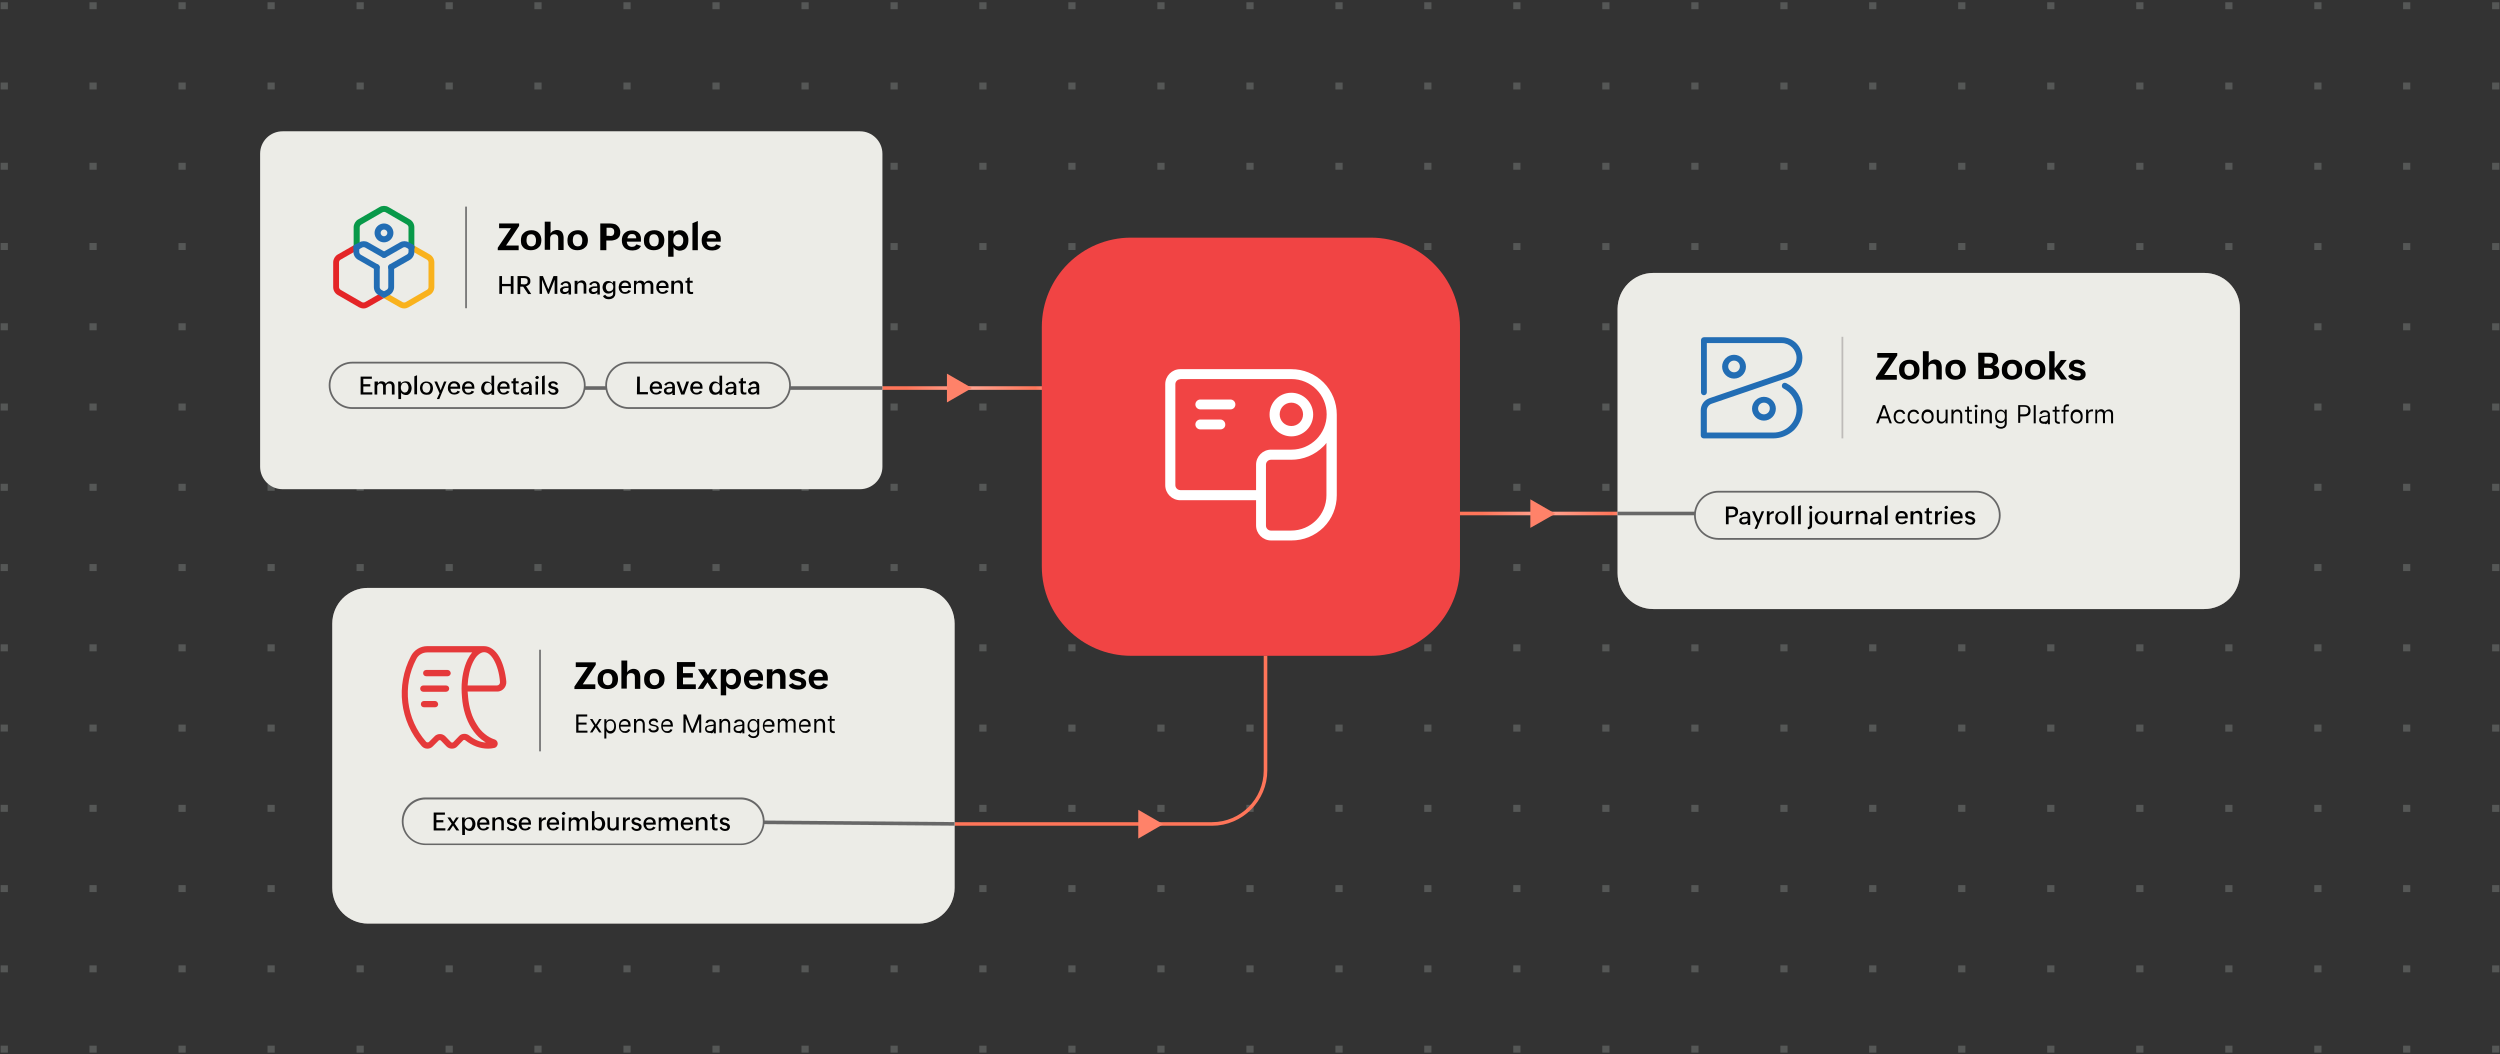 <svg xmlns="http://www.w3.org/2000/svg" viewBox="0 0 1112 469"><rect x="0" y="0" width="1112" height="469" fill="#333333" stroke="none"/><path opacity=".5" fill="#797D7A" d="M3.5 1v3.1H.3V1h3.2m0 35.7H.3v3.1h3.2v-3.1m0 35.7H.3v3.1h3.2v-3.1m0 35.7H.3v3.1h3.2v-3.1m0 35.7H.3v3.1h3.2v-3.1m0 35.7H.3v3.1h3.2v-3.1m0 35.7H.3v3.1h3.2v-3.1m0 35.7H.3v3.1h3.2v-3.1m0 35.7H.3v3.1h3.2v-3.1m0 35.7H.3v3.1h3.2v-3.1m0 35.7H.3v3.1h3.2V358m0 35.7H.3v3.1h3.2v-3.1m0 35.7H.3v3.1h3.2v-3.1m0 35.7H.3v3.1h3.2v-3.1M43 1h-3.2v3.1H43V1m0 35.7h-3.2v3.1H43v-3.1m0 35.7h-3.2v3.1H43v-3.1m0 35.7h-3.2v3.1H43v-3.1m0 35.7h-3.2v3.1H43v-3.1m0 35.7h-3.2v3.1H43v-3.1m0 35.7h-3.2v3.1H43v-3.1m0 35.7h-3.2v3.1H43v-3.1m0 35.7h-3.2v3.1H43v-3.1m0 35.7h-3.2v3.1H43v-3.1m0 35.7h-3.2v3.1H43V358m0 35.7h-3.2v3.1H43v-3.1m0 35.7h-3.2v3.1H43v-3.1m0 35.7h-3.2v3.1H43v-3.1M82.6 1h-3.2v3.1h3.2V1m0 35.7h-3.2v3.1h3.2v-3.1m0 35.7h-3.2v3.1h3.2v-3.1m0 35.7h-3.2v3.1h3.2v-3.1m0 35.7h-3.2v3.1h3.2v-3.1m0 35.7h-3.2v3.1h3.2v-3.1m0 35.7h-3.2v3.1h3.2v-3.1m0 35.7h-3.2v3.1h3.2v-3.1m0 35.7h-3.2v3.1h3.2v-3.1m0 35.7h-3.2v3.1h3.2v-3.1m0 35.7h-3.2v3.1h3.2V358m0 35.7h-3.2v3.1h3.2v-3.1m0 35.7h-3.2v3.1h3.2v-3.1m0 35.7h-3.2v3.1h3.2v-3.1M122.2 1H119v3.1h3.2V1m0 35.7H119v3.1h3.2v-3.1m0 35.7H119v3.1h3.2v-3.1m0 35.7H119v3.1h3.2v-3.1m0 35.7H119v3.1h3.2v-3.1m0 35.7H119v3.1h3.2v-3.1m0 35.7H119v3.1h3.2v-3.1m0 35.7H119v3.1h3.2v-3.1m0 35.7H119v3.1h3.2v-3.1m0 35.7H119v3.1h3.2v-3.1m0 35.7H119v3.1h3.2V358m0 35.7H119v3.1h3.2v-3.1m0 35.7H119v3.1h3.2v-3.1m0 35.7H119v3.1h3.2v-3.1M161.8 1h-3.2v3.1h3.2V1m0 35.7h-3.2v3.1h3.2v-3.1m0 35.7h-3.2v3.1h3.2v-3.1m0 35.7h-3.2v3.1h3.2v-3.1m0 35.7h-3.2v3.1h3.2v-3.1m0 35.7h-3.2v3.1h3.2v-3.1m0 35.7h-3.2v3.1h3.2v-3.1m0 35.7h-3.2v3.1h3.2v-3.1m0 35.7h-3.2v3.1h3.2v-3.1m0 35.7h-3.2v3.1h3.2v-3.1m0 35.7h-3.2v3.1h3.2V358m0 35.7h-3.2v3.1h3.2v-3.1m0 35.7h-3.2v3.1h3.2v-3.1m0 35.7h-3.2v3.1h3.2v-3.1M201.4 1h-3.2v3.1h3.2V1m0 35.7h-3.2v3.1h3.2v-3.1m0 35.7h-3.2v3.1h3.2v-3.1m0 35.7h-3.2v3.1h3.2v-3.1m0 35.7h-3.2v3.1h3.2v-3.1m0 35.7h-3.2v3.1h3.2v-3.1m0 35.7h-3.2v3.1h3.2v-3.1m0 35.7h-3.2v3.1h3.2v-3.1m0 35.7h-3.2v3.1h3.2v-3.1m0 35.7h-3.2v3.1h3.2v-3.1m0 35.7h-3.2v3.1h3.2V358m0 35.7h-3.2v3.1h3.2v-3.1m0 35.7h-3.2v3.1h3.2v-3.1m0 35.7h-3.2v3.1h3.2v-3.1M240.9 1h-3.2v3.1h3.2V1m0 35.7h-3.2v3.1h3.2v-3.1m0 35.7h-3.2v3.1h3.2v-3.1m0 35.7h-3.2v3.1h3.2v-3.1m0 35.7h-3.2v3.1h3.2v-3.1m0 35.7h-3.2v3.1h3.2v-3.1m0 35.7h-3.2v3.1h3.2v-3.1m0 35.7h-3.2v3.1h3.2v-3.1m0 35.7h-3.2v3.1h3.2v-3.1m0 35.7h-3.2v3.1h3.2v-3.1m0 35.7h-3.2v3.1h3.2V358m0 35.7h-3.2v3.1h3.2v-3.1m0 35.7h-3.2v3.1h3.2v-3.1m0 35.7h-3.2v3.1h3.2v-3.1M280.5 1h-3.2v3.1h3.2V1m0 35.7h-3.2v3.1h3.2v-3.1m0 35.7h-3.2v3.1h3.2v-3.1m0 35.7h-3.2v3.1h3.2v-3.1m0 35.7h-3.2v3.1h3.2v-3.1m0 35.7h-3.2v3.1h3.2v-3.1m0 35.7h-3.2v3.1h3.2v-3.1m0 35.7h-3.2v3.1h3.2v-3.1m0 35.7h-3.2v3.1h3.2v-3.1m0 35.7h-3.2v3.1h3.2v-3.1m0 35.7h-3.2v3.1h3.2V358m0 35.7h-3.2v3.1h3.2v-3.1m0 35.7h-3.2v3.1h3.2v-3.1m0 35.7h-3.2v3.1h3.2v-3.1M320.1 1h-3.2v3.1h3.2V1m0 35.7h-3.2v3.1h3.2v-3.1m0 35.7h-3.2v3.1h3.2v-3.1m0 35.7h-3.2v3.1h3.2v-3.1m0 35.7h-3.2v3.1h3.2v-3.1m0 35.7h-3.2v3.1h3.2v-3.1m0 35.7h-3.2v3.1h3.2v-3.1m0 35.7h-3.2v3.1h3.2v-3.1m0 35.7h-3.2v3.1h3.2v-3.1m0 35.7h-3.2v3.1h3.2v-3.1m0 35.7h-3.2v3.1h3.2V358m0 35.7h-3.2v3.1h3.2v-3.1m0 35.7h-3.2v3.1h3.2v-3.1m0 35.7h-3.2v3.1h3.2v-3.1M359.7 1h-3.2v3.1h3.2V1m0 35.7h-3.2v3.1h3.2v-3.1m0 35.7h-3.2v3.1h3.2v-3.1m0 35.7h-3.2v3.1h3.2v-3.1m0 35.7h-3.2v3.1h3.2v-3.1m0 35.7h-3.2v3.1h3.2v-3.1m0 35.7h-3.2v3.1h3.2v-3.1m0 35.7h-3.2v3.1h3.2v-3.1m0 35.7h-3.2v3.1h3.2v-3.1m0 35.7h-3.2v3.1h3.2v-3.1m0 35.7h-3.2v3.1h3.2V358m0 35.7h-3.2v3.1h3.2v-3.1m0 35.7h-3.2v3.1h3.2v-3.1m0 35.7h-3.2v3.1h3.2v-3.1M399.3 1h-3.2v3.1h3.2V1m0 35.7h-3.2v3.1h3.2v-3.1m0 35.7h-3.2v3.1h3.2v-3.1m0 35.7h-3.2v3.1h3.2v-3.1m0 35.7h-3.2v3.1h3.2v-3.1m0 35.7h-3.2v3.1h3.2v-3.1m0 35.7h-3.2v3.1h3.2v-3.1m0 35.7h-3.2v3.1h3.2v-3.1m0 35.7h-3.2v3.1h3.2v-3.1m0 35.7h-3.2v3.1h3.2v-3.1m0 35.7h-3.2v3.1h3.2V358m0 35.7h-3.2v3.1h3.2v-3.1m0 35.7h-3.2v3.1h3.2v-3.1m0 35.7h-3.2v3.1h3.2v-3.1M438.8 1h-3.2v3.1h3.2V1m0 35.7h-3.2v3.1h3.2v-3.1m0 35.7h-3.2v3.1h3.2v-3.1m0 35.7h-3.2v3.1h3.2v-3.1m0 35.7h-3.2v3.1h3.2v-3.1m0 35.7h-3.2v3.1h3.2v-3.1m0 35.7h-3.2v3.1h3.2v-3.1m0 35.7h-3.2v3.1h3.2v-3.1m0 35.7h-3.2v3.1h3.2v-3.1m0 35.7h-3.2v3.1h3.2v-3.1m0 35.7h-3.2v3.1h3.2V358m0 35.7h-3.2v3.1h3.2v-3.1m0 35.7h-3.2v3.1h3.2v-3.1m0 35.7h-3.2v3.1h3.2v-3.1M478.4 1h-3.2v3.1h3.2V1m0 35.7h-3.2v3.1h3.2v-3.1m0 35.7h-3.2v3.1h3.2v-3.1m0 35.7h-3.2v3.1h3.2v-3.1m0 35.7h-3.2v3.1h3.2v-3.1m0 35.7h-3.2v3.1h3.2v-3.1m0 35.7h-3.2v3.1h3.2v-3.1m0 35.7h-3.2v3.1h3.2v-3.1m0 35.7h-3.2v3.1h3.2v-3.1m0 35.7h-3.2v3.1h3.2v-3.1m0 35.7h-3.2v3.1h3.2V358m0 35.7h-3.2v3.1h3.2v-3.1m0 35.7h-3.2v3.1h3.2v-3.1m0 35.7h-3.2v3.1h3.2v-3.1M518 1h-3.2v3.1h3.2V1m0 35.7h-3.2v3.1h3.2v-3.1m0 35.7h-3.2v3.1h3.2v-3.1m0 35.7h-3.2v3.1h3.2v-3.1m0 35.7h-3.2v3.1h3.2v-3.1m0 35.7h-3.2v3.1h3.2v-3.1m0 35.7h-3.2v3.1h3.2v-3.1m0 35.7h-3.2v3.1h3.2v-3.1m0 35.7h-3.2v3.1h3.2v-3.1m0 35.7h-3.2v3.1h3.2v-3.1m0 35.7h-3.2v3.1h3.2V358m0 35.7h-3.2v3.1h3.2v-3.1m0 35.7h-3.2v3.1h3.2v-3.1m0 35.7h-3.2v3.1h3.2v-3.1M557.6 1h-3.2v3.1h3.2V1m0 35.7h-3.2v3.1h3.2v-3.1m0 35.7h-3.2v3.1h3.2v-3.1m0 35.7h-3.2v3.1h3.2v-3.1m0 35.7h-3.2v3.1h3.2v-3.1m0 35.7h-3.2v3.1h3.2v-3.1m0 35.7h-3.2v3.1h3.2v-3.1m0 35.7h-3.2v3.1h3.2v-3.1m0 35.7h-3.2v3.1h3.2v-3.1m0 35.7h-3.2v3.1h3.2v-3.1m0 35.7h-3.2v3.1h3.2V358m0 35.7h-3.2v3.1h3.2v-3.1m0 35.7h-3.2v3.1h3.2v-3.1m0 35.7h-3.2v3.1h3.2v-3.1M597.2 1H594v3.1h3.2V1m0 35.7H594v3.1h3.2v-3.1m0 35.7H594v3.1h3.2v-3.1m0 35.7H594v3.1h3.2v-3.1m0 35.7H594v3.1h3.2v-3.1m0 35.7H594v3.1h3.2v-3.1m0 35.7H594v3.1h3.2v-3.1m0 35.7H594v3.1h3.2v-3.1m0 35.7H594v3.1h3.2v-3.1m0 35.7H594v3.1h3.2v-3.1m0 35.7H594v3.1h3.2V358m0 35.7H594v3.1h3.2v-3.1m0 35.7H594v3.1h3.2v-3.1m0 35.7H594v3.1h3.2v-3.1M636.7 1h-3.2v3.1h3.2V1m0 35.7h-3.2v3.1h3.2v-3.1m0 35.7h-3.2v3.1h3.2v-3.1m0 35.7h-3.2v3.1h3.2v-3.1m0 35.7h-3.2v3.1h3.2v-3.1m0 35.7h-3.2v3.1h3.2v-3.1m0 35.7h-3.2v3.1h3.2v-3.1m0 35.7h-3.2v3.1h3.2v-3.1m0 35.7h-3.2v3.1h3.2v-3.1m0 35.7h-3.2v3.1h3.2v-3.1m0 35.7h-3.2v3.1h3.2V358m0 35.7h-3.2v3.1h3.2v-3.1m0 35.7h-3.2v3.1h3.2v-3.1m0 35.7h-3.2v3.1h3.2v-3.1M676.3 1h-3.2v3.1h3.2V1m0 35.7h-3.2v3.1h3.2v-3.1m0 35.7h-3.2v3.1h3.2v-3.1m0 35.7h-3.2v3.1h3.2v-3.1m0 35.7h-3.2v3.1h3.2v-3.1m0 35.7h-3.2v3.1h3.2v-3.1m0 35.7h-3.2v3.1h3.2v-3.1m0 35.7h-3.2v3.1h3.2v-3.1m0 35.7h-3.2v3.1h3.2v-3.1m0 35.7h-3.2v3.1h3.2v-3.1m0 35.7h-3.2v3.1h3.2V358m0 35.7h-3.2v3.1h3.2v-3.1m0 35.7h-3.2v3.1h3.2v-3.1m0 35.7h-3.2v3.1h3.2v-3.1M715.9 1h-3.2v3.1h3.2V1m0 35.7h-3.2v3.1h3.2v-3.1m0 35.7h-3.2v3.1h3.2v-3.1m0 35.7h-3.2v3.1h3.2v-3.1m0 35.7h-3.2v3.1h3.2v-3.1m0 35.7h-3.2v3.1h3.2v-3.1m0 35.7h-3.2v3.1h3.2v-3.1m0 35.7h-3.2v3.1h3.2v-3.1m0 35.7h-3.2v3.1h3.2v-3.1m0 35.7h-3.2v3.1h3.2v-3.1m0 35.7h-3.2v3.1h3.2V358m0 35.7h-3.2v3.1h3.2v-3.1m0 35.7h-3.2v3.1h3.2v-3.1m0 35.7h-3.2v3.1h3.2v-3.1M755.5 1h-3.2v3.1h3.2V1m0 35.7h-3.2v3.1h3.2v-3.1m0 35.7h-3.2v3.1h3.2v-3.1m0 35.7h-3.2v3.1h3.2v-3.1m0 35.7h-3.2v3.1h3.2v-3.1m0 35.7h-3.2v3.1h3.2v-3.1m0 35.7h-3.2v3.1h3.2v-3.1m0 35.7h-3.2v3.1h3.2v-3.1m0 35.7h-3.2v3.1h3.2v-3.1m0 35.7h-3.2v3.1h3.2v-3.1m0 35.7h-3.2v3.1h3.2V358m0 35.7h-3.2v3.1h3.2v-3.1m0 35.7h-3.2v3.1h3.2v-3.1m0 35.7h-3.2v3.1h3.2v-3.1M795.1 1h-3.2v3.1h3.2V1m0 35.7h-3.2v3.1h3.2v-3.1m0 35.7h-3.2v3.1h3.2v-3.1m0 35.7h-3.2v3.1h3.2v-3.1m0 35.7h-3.2v3.1h3.2v-3.1m0 35.7h-3.2v3.1h3.2v-3.1m0 35.7h-3.2v3.1h3.2v-3.1m0 35.7h-3.2v3.1h3.2v-3.1m0 35.7h-3.2v3.1h3.2v-3.1m0 35.7h-3.2v3.1h3.2v-3.1m0 35.7h-3.2v3.1h3.2V358m0 35.7h-3.2v3.1h3.2v-3.1m0 35.7h-3.2v3.1h3.2v-3.1m0 35.7h-3.2v3.1h3.2v-3.1M834.6 1h-3.2v3.1h3.2V1m0 35.7h-3.2v3.1h3.2v-3.1m0 35.7h-3.2v3.1h3.2v-3.1m0 35.7h-3.2v3.1h3.2v-3.1m0 35.7h-3.2v3.1h3.2v-3.1m0 35.7h-3.2v3.1h3.2v-3.1m0 35.7h-3.2v3.1h3.2v-3.1m0 35.7h-3.2v3.1h3.2v-3.1m0 35.7h-3.2v3.1h3.2v-3.1m0 35.7h-3.2v3.1h3.2v-3.1m0 35.7h-3.2v3.1h3.2V358m0 35.7h-3.2v3.1h3.2v-3.1m0 35.7h-3.2v3.1h3.2v-3.1m0 35.7h-3.2v3.1h3.2v-3.1M874.2 1H871v3.1h3.2V1m0 35.7H871v3.1h3.2v-3.1m0 35.7H871v3.1h3.2v-3.1m0 35.7H871v3.1h3.2v-3.1m0 35.7H871v3.1h3.2v-3.1m0 35.7H871v3.1h3.2v-3.1m0 35.7H871v3.1h3.2v-3.1m0 35.7H871v3.1h3.2v-3.1m0 35.7H871v3.1h3.2v-3.1m0 35.7H871v3.1h3.2v-3.1m0 35.7H871v3.1h3.2V358m0 35.7H871v3.1h3.2v-3.1m0 35.7H871v3.1h3.2v-3.1m0 35.7H871v3.1h3.2v-3.1M913.8 1h-3.2v3.1h3.2V1m0 35.7h-3.2v3.1h3.2v-3.1m0 35.7h-3.2v3.1h3.2v-3.1m0 35.7h-3.2v3.1h3.2v-3.1m0 35.7h-3.2v3.1h3.2v-3.1m0 35.7h-3.2v3.1h3.2v-3.1m0 35.7h-3.2v3.1h3.2v-3.1m0 35.7h-3.2v3.1h3.2v-3.1m0 35.7h-3.2v3.1h3.2v-3.1m0 35.7h-3.2v3.1h3.2v-3.1m0 35.7h-3.2v3.1h3.2V358m0 35.7h-3.2v3.1h3.2v-3.1m0 35.7h-3.2v3.1h3.2v-3.1m0 35.7h-3.2v3.1h3.2v-3.1M953.4 1h-3.2v3.1h3.2V1m0 35.7h-3.2v3.1h3.2v-3.1m0 35.7h-3.2v3.1h3.2v-3.1m0 35.7h-3.2v3.1h3.2v-3.1m0 35.7h-3.2v3.1h3.2v-3.1m0 35.7h-3.2v3.1h3.2v-3.1m0 35.7h-3.2v3.1h3.2v-3.1m0 35.7h-3.2v3.1h3.2v-3.1m0 35.7h-3.2v3.1h3.2v-3.1m0 35.7h-3.2v3.1h3.2v-3.1m0 35.7h-3.2v3.1h3.2V358m0 35.7h-3.2v3.1h3.2v-3.1m0 35.7h-3.2v3.1h3.2v-3.1m0 35.7h-3.2v3.1h3.2v-3.1M993 1h-3.2v3.1h3.2V1m0 35.7h-3.2v3.1h3.2v-3.1m0 35.7h-3.2v3.1h3.2v-3.1m0 35.7h-3.2v3.1h3.2v-3.1m0 35.7h-3.2v3.1h3.2v-3.1m0 35.7h-3.2v3.1h3.2v-3.1m0 35.7h-3.2v3.1h3.2v-3.1m0 35.7h-3.2v3.1h3.2v-3.1m0 35.7h-3.2v3.1h3.2v-3.1m0 35.7h-3.2v3.1h3.2v-3.1m0 35.7h-3.2v3.1h3.2V358m0 35.7h-3.2v3.1h3.2v-3.1m0 35.7h-3.2v3.1h3.2v-3.1m0 35.7h-3.2v3.1h3.2v-3.1M1032.6 1h-3.2v3.1h3.2V1m0 35.7h-3.2v3.1h3.2v-3.1m0 35.7h-3.2v3.1h3.2v-3.1m0 35.7h-3.2v3.1h3.2v-3.1m0 35.7h-3.2v3.1h3.2v-3.1m0 35.7h-3.2v3.1h3.2v-3.1m0 35.7h-3.2v3.1h3.2v-3.1m0 35.7h-3.2v3.1h3.2v-3.1m0 35.7h-3.2v3.1h3.2v-3.1m0 35.7h-3.2v3.1h3.2v-3.1m0 35.7h-3.2v3.1h3.2V358m0 35.7h-3.2v3.1h3.2v-3.1m0 35.7h-3.2v3.1h3.2v-3.1m0 35.7h-3.2v3.1h3.2v-3.1M1072.1 1h-3.2v3.1h3.2V1m0 35.7h-3.2v3.1h3.2v-3.1m0 35.7h-3.2v3.1h3.2v-3.1m0 35.7h-3.2v3.1h3.2v-3.1m0 35.7h-3.2v3.1h3.2v-3.1m0 35.7h-3.2v3.1h3.2v-3.1m0 35.7h-3.2v3.1h3.2v-3.1m0 35.7h-3.2v3.1h3.2v-3.1m0 35.7h-3.2v3.1h3.2v-3.1m0 35.7h-3.2v3.1h3.2v-3.1m0 35.7h-3.2v3.1h3.2V358m0 35.7h-3.2v3.1h3.2v-3.1m0 35.7h-3.2v3.1h3.2v-3.1m0 35.7h-3.2v3.1h3.2v-3.1M1111.7 1h-3.2v3.1h3.2V1m0 35.7h-3.2v3.1h3.2v-3.1m0 35.7h-3.2v3.1h3.2v-3.1m0 35.7h-3.2v3.1h3.2v-3.1m0 35.7h-3.2v3.1h3.2v-3.1m0 35.7h-3.2v3.1h3.2v-3.1m0 35.7h-3.2v3.1h3.2v-3.1m0 35.7h-3.2v3.1h3.2v-3.1m0 35.7h-3.2v3.1h3.2v-3.1m0 35.7h-3.2v3.1h3.2v-3.1m0 35.7h-3.2v3.1h3.2V358m0 35.7h-3.2v3.1h3.2v-3.1m0 35.7h-3.2v3.1h3.2v-3.1m0 35.7h-3.2v3.1h3.2v-3.1"/><linearGradient id="intergration-a" gradientUnits="userSpaceOnUse" x1="-655.57" y1="-115.431" x2="-654.57" y2="-115.431" gradientTransform="matrix(107.303 0 0 -107.303 70747.281 -12213.523)"><stop offset="0" stop-color="#ff7559"/><stop offset=".255" stop-color="#ffa694"/><stop offset=".536" stop-color="#ff7559"/><stop offset=".76" stop-color="#fff"/><stop offset=".943" stop-color="#ff7559"/><stop offset="1" stop-color="#ff7559"/></linearGradient><path fill="url(#intergration-a)" d="M388.8 173.4H510v-1.6H388.8"/><linearGradient id="intergration-b" gradientUnits="userSpaceOnUse" x1="-655.57" y1="-115.431" x2="-654.57" y2="-115.431" gradientTransform="matrix(107.303 0 0 -107.303 71003.64 -12157.715)"><stop offset="0" stop-color="#ff7559"/><stop offset=".255" stop-color="#ffa694"/><stop offset=".536" stop-color="#ff7559"/><stop offset=".76" stop-color="#fff"/><stop offset=".943" stop-color="#ff7559"/><stop offset="1" stop-color="#ff7559"/></linearGradient><path fill="url(#intergration-b)" d="M645.2 229.2h121.2v-1.6H645.2"/><path fill="#FF7559" d="M539.1 367.3H412.7v-1.6h126.4c12.7 0 23-10.3 23-23v-51.1h1.6v51.1c0 13.5-11 24.6-24.6 24.6z"/><path fill="#F14444" d="M503.1 105.7h106.6c21.9 0 39.7 17.8 39.7 39.7V252c0 21.9-17.8 39.7-39.7 39.7H503.1c-21.9 0-39.7-17.8-39.7-39.7V145.3c.1-21.9 17.8-39.6 39.7-39.6z"/><path fill="#FFF" d="M574.4 240.4h-9c-3.7 0-6.7-3-6.7-6.7v-11.2H525c-3.7 0-6.7-3-6.7-6.7v-44.9c0-3.7 3-6.7 6.7-6.7h49.4c5.4 0 10.5 2.1 14.3 5.9 3.8 3.8 5.9 8.9 5.9 14.3v35.9c0 5.4-2.1 10.5-5.9 14.3-3.9 3.8-8.9 5.8-14.3 5.8zm-11.3-20.1v13.5c0 1.2 1 2.2 2.2 2.2h9c8.7 0 15.7-7 15.7-15.7V197c-.4.6-.9 1.1-1.4 1.6-3.8 3.8-8.9 5.9-14.3 5.9h-9c-1.2 0-2.2 1-2.2 2.2v13.6zM525 168.7c-1.2 0-2.2 1-2.2 2.2v44.9c0 1.2 1 2.2 2.2 2.2h33.7v-11.3c0-3.7 3-6.7 6.7-6.7h9c8.7 0 15.7-7 15.7-15.7s-7-15.7-15.7-15.7H525v.1z"/><path fill="#FFF" d="M574.4 194.1c-5.3 0-9.7-4.3-9.7-9.7s4.3-9.7 9.7-9.7c5.3 0 9.7 4.3 9.7 9.7s-4.4 9.7-9.7 9.7zm0-15c-2.9 0-5.2 2.3-5.2 5.2s2.3 5.2 5.2 5.2 5.2-2.3 5.2-5.2-2.4-5.2-5.2-5.2zM547.3 182.1h-13.4c-1.2 0-2.2-1-2.2-2.2s1-2.2 2.2-2.2h13.4c1.2 0 2.2 1 2.2 2.2s-.9 2.2-2.2 2.2zM542.8 191h-8.9c-1.2 0-2.2-1-2.2-2.2s1-2.2 2.2-2.2h8.9c1.2 0 2.2 1 2.2 2.2.1 1.2-.9 2.2-2.2 2.2z"/><path fill="#ECECE7" d="M125.7 58.4h256.8c5.5 0 10 4.5 10 10v139.2c0 5.5-4.5 10-10 10H125.7c-5.5 0-10-4.5-10-10V68.4c0-5.6 4.5-10 10-10z"/><path d="M221.4 110.2l5.9-8.7H222v-2.1h8.9v1.1l-5.8 8.7h5.6v2.1h-9.3v-1.1zm10.3-3.3c0-.7.1-1.3.3-1.9s.6-1 1-1.4.9-.7 1.5-.9c.6-.2 1.2-.3 1.9-.3s1.3.1 1.8.3c.6.2 1 .5 1.4.9s.7.9.9 1.4c.2.6.3 1.2.3 1.8 0 .7-.1 1.3-.3 1.9s-.5 1-1 1.4c-.4.4-.9.7-1.5.9-.6.2-1.2.3-1.9.3s-1.3-.1-1.9-.3c-.6-.2-1-.5-1.4-.9s-.7-.9-.9-1.4c-.1-.5-.2-1.1-.2-1.8zm4.6 2.7c.4 0 .7-.1 1-.2.3-.2.5-.4.7-.6.2-.3.3-.5.3-.9.1-.3.1-.7.1-1 0-.4 0-.7-.1-1s-.2-.6-.4-.9-.4-.5-.7-.6c-.3-.2-.6-.2-1-.2s-.7.1-1 .2c-.3.2-.5.4-.6.6-.2.2-.3.5-.3.9-.1.3-.1.7-.1 1 0 .4 0 .7.1 1s.2.6.4.9.4.4.7.6c.2.1.5.2.9.2zm6.2-11h2.4v5.3c.1-.3.3-.5.5-.7s.4-.4.7-.5.5-.2.8-.3c.3-.1.6-.1.9-.1.5 0 .9.1 1.3.3.4.2.7.4.9.7.2.3.4.7.5 1.1s.2.9.2 1.3v5.5h-2.4V106c0-.6-.1-1-.4-1.3-.3-.3-.7-.5-1.3-.5s-1.1.2-1.4.5c-.3.3-.5.8-.5 1.4v5h-2.4V98.6h.2zm9.9 8.3c0-.7.1-1.3.3-1.9s.6-1 1-1.4.9-.7 1.5-.9c.6-.2 1.2-.3 1.9-.3s1.3.1 1.8.3c.6.2 1 .5 1.4.9s.7.9.9 1.4c.2.6.3 1.2.3 1.8 0 .7-.1 1.3-.3 1.9-.2.6-.5 1-1 1.4-.4.4-.9.7-1.5.9-.6.2-1.2.3-1.9.3s-1.3-.1-1.9-.3c-.6-.2-1-.5-1.4-.9s-.7-.9-.9-1.4c-.1-.5-.2-1.1-.2-1.8zm4.6 2.7c.4 0 .7-.1 1-.2.3-.2.5-.4.6-.6.2-.3.3-.5.3-.9.1-.3.1-.7.1-1 0-.4 0-.7-.1-1s-.2-.6-.4-.9c-.2-.3-.4-.5-.7-.6-.3-.2-.6-.2-1-.2s-.7.1-1 .2c-.3.2-.5.4-.6.6-.2.2-.3.5-.3.9-.1.3-.1.7-.1 1 0 .4 0 .7.1 1s.2.6.4.9.4.4.7.6c.3.1.6.2 1 .2zm10-10.2h4.3c.6 0 1.3.1 1.8.2.6.1 1 .3 1.4.7.4.3.7.7 1 1.2.2.5.4 1.1.4 1.8 0 .5-.1 1-.2 1.4s-.3.7-.6 1c-.2.3-.5.5-.9.7-.3.2-.7.3-1.1.4s-.8.2-1.2.2h-2.2v4.3H267V99.4zm4.2 5.6c.7 0 1.2-.1 1.5-.4s.5-.7.5-1.4c0-.3 0-.6-.1-.9-.1-.2-.2-.4-.4-.6l-.6-.3c-.2-.1-.5-.1-.8-.1h-1.5v3.6h1.4v.1zm13.9 4.4c-.2.4-.4.7-.7 1-.3.3-.6.5-1 .6-.3.2-.7.3-1.1.3-.4.1-.8.1-1.1.1-.7 0-1.4-.1-1.9-.3-.6-.2-1.1-.5-1.5-.9s-.7-.9-.9-1.4c-.2-.6-.3-1.2-.3-1.9s.1-1.3.3-1.8c.2-.6.5-1 .9-1.4s.9-.7 1.4-.9c.6-.2 1.2-.3 1.8-.3.4 0 .8 0 1.2.1.4.1.8.2 1.1.4.3.2.6.4.9.7.3.3.5.6.6 1 .2.4.3.9.3 1.4v1.4h-6.3c0 .3.1.6.2.9s.2.5.4.7c.2.2.4.4.7.5.3.1.6.2.9.2.5 0 .9-.1 1.2-.2.4-.2.6-.5.9-.9l2 .7zM283 106c0-.6-.2-1.1-.5-1.4-.3-.4-.7-.5-1.4-.5-.3 0-.6 0-.8.1-.2.1-.4.2-.6.4s-.3.4-.4.6-.2.5-.2.8h3.9zm3.4.9c0-.7.1-1.3.3-1.9.2-.6.6-1 1-1.4s.9-.7 1.5-.9c.6-.2 1.2-.3 1.9-.3s1.3.1 1.8.3c.6.2 1 .5 1.4.9s.7.9.9 1.4c.2.6.3 1.2.3 1.8 0 .7-.1 1.3-.3 1.9-.2.6-.5 1-1 1.4-.4.4-.9.7-1.5.9-.6.2-1.2.3-1.9.3s-1.3-.1-1.9-.3c-.6-.2-1-.5-1.4-.9s-.7-.9-.9-1.4c-.1-.5-.2-1.1-.2-1.8zm4.6 2.7c.4 0 .7-.1 1-.2.3-.2.5-.4.6-.6.2-.3.3-.5.3-.9.1-.3.1-.7.1-1 0-.4 0-.7-.1-1s-.2-.6-.4-.9c-.2-.3-.4-.5-.7-.6-.3-.2-.6-.2-1-.2s-.7.1-1 .2c-.3.2-.5.4-.6.6-.2.2-.3.5-.3.9-.1.3-.1.7-.1 1 0 .4 0 .7.1 1s.2.6.4.9.4.4.7.6c.3.1.6.2 1 .2zm6.2-7h2.4v1.4c.1-.2.3-.5.5-.7s.4-.4.7-.5c.3-.1.5-.2.8-.3.3-.1.6-.1.8-.1.7 0 1.2.1 1.7.4.5.2.9.6 1.2 1 .3.4.6.9.7 1.4.2.5.2 1.1.2 1.7s-.1 1.2-.2 1.7c-.2.5-.4 1-.7 1.5-.3.4-.7.8-1.2 1s-1 .4-1.7.4c-.3 0-.6 0-.8-.1-.3-.1-.5-.2-.8-.3-.2-.1-.5-.3-.7-.5s-.4-.4-.5-.7v4.3h-2.4v-11.6zm4.5 7c.4 0 .8-.1 1-.2.3-.2.5-.4.7-.6.2-.3.3-.5.4-.9.1-.3.1-.7.1-1s0-.7-.1-1-.2-.6-.4-.8c-.2-.2-.4-.4-.7-.6-.3-.1-.6-.2-1-.2s-.7.1-1 .2c-.3.2-.5.4-.7.6s-.3.5-.4.9c-.1.3-.1.7-.1 1 0 .4 0 .7.1 1s.2.6.4.8c.2.2.4.4.7.6.3.1.6.2 1 .2zm6.3-10.3l2.4-1v13H308v-12zm12.6 10.1c-.2.4-.4.7-.7 1-.3.3-.6.5-1 .6-.3.2-.7.3-1.1.3-.4.1-.8.1-1.1.1-.7 0-1.4-.1-1.9-.3-.6-.2-1.1-.5-1.5-.9s-.7-.9-.9-1.4c-.2-.6-.3-1.2-.3-1.9s.1-1.3.3-1.8c.2-.6.5-1 .9-1.4s.9-.7 1.4-.9c.6-.2 1.2-.3 1.8-.3.4 0 .8 0 1.2.1.4.1.8.2 1.1.4.3.2.6.4.9.7.3.3.5.6.6 1 .2.4.3.9.3 1.4v1.4h-6.3c0 .3.1.6.2.9s.2.5.4.7c.2.2.4.4.7.5.3.1.6.2.9.2.5 0 .9-.1 1.2-.2.4-.2.6-.5.9-.9l2 .7zm-2.1-3.4c0-.6-.2-1.1-.5-1.4-.3-.4-.7-.5-1.4-.5-.3 0-.6 0-.8.1-.2.1-.4.2-.6.4s-.3.4-.4.6-.2.5-.2.8h3.9zM222.1 122.8h1.2v3.5h3.9v-3.5h1.2v7.9h-1.2v-3.4h-3.9v3.4h-1.2v-7.9zm8.3 0h2.7c.4 0 .7 0 1.1.1s.7.2.9.4c.3.2.5.4.6.7.2.3.2.7.2 1.1 0 .3 0 .6-.1.8-.1.2-.2.4-.4.6s-.4.3-.6.5c-.2.1-.5.2-.8.3l2.3 3.5h-1.4l-2.2-3.3h-1.3v3.3h-1.2v-8h.2zm2.7 3.7c.2 0 .5 0 .7-.1s.4-.1.5-.2.3-.3.3-.4c.1-.2.1-.4.1-.7 0-.3 0-.5-.1-.7s-.2-.3-.3-.4-.3-.2-.5-.2-.4-.1-.6-.1h-1.5v2.7l1.4.1zm6.7-3.7h1.7l2.4 5.9 2.3-5.9h1.7v7.9h-1.2v-6.3l-2.5 6.3h-.5l-2.6-6.3v6.3H240v-7.9h-.2zm13.1 7.2c-.2.3-.5.5-.8.6s-.6.2-1 .2c-.3 0-.5 0-.8-.1l-.6-.3c-.2-.1-.3-.3-.4-.5-.1-.2-.2-.5-.2-.7 0-.3 0-.5.1-.7s.2-.4.4-.5c.1-.1.3-.2.5-.3.2-.1.4-.2.6-.2.2-.1.5-.1.7-.1h1.4v-.6c0-.2-.1-.4-.2-.5-.1-.1-.2-.2-.4-.3-.2-.1-.4-.1-.7-.1-.1 0-.3 0-.4.1-.1 0-.3.1-.4.2l-.3.3c-.1.1-.2.2-.2.4l-.9-.4c.1-.2.2-.5.4-.6.2-.2.4-.3.6-.4.2-.1.4-.2.7-.3.2-.1.5-.1.7-.1.3 0 .6 0 .9.1.3.1.5.2.7.4.2.2.4.4.5.7.1.3.2.6.2.9v3.8h-1.1v-1zm-.7-1.9h-.6c-.2 0-.4.1-.6.1-.2.1-.3.2-.5.3-.1.1-.2.3-.2.6s.1.5.3.6.4.2.7.2c.2 0 .4 0 .6-.1.2-.1.4-.1.5-.2.1-.1.3-.2.4-.4.1-.2.1-.4.1-.6v-.6l-.7.1zm3.5-3.2h1.2v.9c.1-.2.2-.3.3-.5.1-.1.3-.2.5-.3.2-.1.3-.1.5-.2.2 0 .4-.1.6-.1.4 0 .7.1.9.2.3.1.5.3.6.5.2.2.3.5.4.7.1.3.1.6.1.9v3.6h-1.2v-3.5c0-.5-.1-.8-.3-1-.2-.2-.5-.4-1-.4s-.8.1-1.1.4c-.3.3-.4.6-.4 1.1v3.5h-1.2v-5.8h.1zm10 5.1c-.2.3-.5.5-.8.6s-.6.2-1 .2c-.3 0-.5 0-.8-.1l-.6-.3c-.2-.1-.3-.3-.4-.5s-.2-.5-.2-.7c0-.3 0-.5.1-.7s.2-.4.4-.5c.1-.1.3-.2.5-.3.2-.1.4-.2.6-.2.2-.1.5-.1.7-.1h1.4v-.6c0-.2-.1-.4-.2-.5s-.2-.2-.4-.3c-.2-.1-.4-.1-.7-.1-.1 0-.3 0-.4.1-.1 0-.3.1-.4.2l-.3.3c-.1.1-.2.2-.2.4l-.9-.4c.1-.2.2-.5.4-.6.2-.2.4-.3.6-.4s.4-.2.7-.3c.2-.1.5-.1.7-.1.3 0 .6 0 .9.1s.5.2.7.4c.2.2.4.4.5.7.1.3.2.6.2.9v3.8h-1.1v-1zm-.7-1.9h-.6c-.2 0-.4.1-.6.1-.2.1-.3.2-.5.3-.1.1-.2.3-.2.6s.1.5.3.6c.2.1.4.2.7.2.2 0 .4 0 .6-.1s.4-.1.5-.2c.1-.1.3-.2.4-.4s.1-.4.1-.6v-.6l-.7.1zm4.2 3c.1.2.2.3.3.4.1.1.3.2.4.3.2.1.3.1.5.2h.5c.3 0 .5 0 .7-.1l.6-.3c.2-.1.3-.3.4-.5s.1-.5.1-.7v-.9c-.1.2-.2.3-.4.5-.1.1-.3.2-.5.3s-.4.2-.6.2-.4.1-.6.1c-.4 0-.8-.1-1.1-.2-.3-.2-.6-.4-.8-.6-.2-.3-.4-.6-.5-.9-.1-.3-.2-.7-.2-1.1s.1-.8.2-1.1c.1-.4.3-.7.5-.9.2-.3.5-.5.8-.6.3-.2.7-.2 1.1-.2.2 0 .4 0 .6.1.2 0 .4.1.5.2.2.1.3.2.5.3l.4.4v-.9h1.1v5.4c0 .4-.1.8-.2 1.1-.2.3-.4.6-.6.8-.3.2-.6.4-.9.5-.4.1-.7.2-1.2.2-.3 0-.5 0-.8-.1-.3 0-.5-.1-.7-.2-.2-.1-.4-.3-.6-.4-.2-.2-.3-.4-.5-.7l1-.6zm1.8-1.5c.3 0 .5-.1.8-.2.2-.1.4-.2.6-.4s.3-.4.3-.6c.1-.2.1-.5.1-.8s0-.5-.1-.7l-.3-.6c-.1-.2-.3-.3-.5-.4s-.5-.1-.7-.1c-.3 0-.6.1-.8.2-.2.1-.4.2-.5.4-.1.2-.3.4-.3.6-.1.2-.1.5-.1.8 0 .2 0 .5.1.7l.3.6c.1.2.3.3.5.4.1.1.4.1.6.1zm9.6-.2c-.1.2-.3.5-.5.6-.2.2-.4.3-.6.4-.2.1-.4.2-.7.2-.2.1-.5.1-.7.1-.5 0-.9-.1-1.2-.2-.4-.2-.7-.4-.9-.6l-.6-.9c-.1-.4-.2-.8-.2-1.2 0-.4.1-.8.2-1.2.1-.4.3-.7.6-1 .2-.3.5-.5.9-.6.3-.2.7-.2 1.2-.2s.9.1 1.3.3c.3.2.6.4.8.7.2.3.4.6.4 1 .1.4.1.8.1 1.3h-4.3c0 .3 0 .5.1.7l.3.6c.1.2.3.3.5.4.2.1.5.1.7.1.4 0 .7-.1.9-.2.3-.2.5-.4.6-.7l1.1.4zm-1-2.2c0-.2-.1-.4-.1-.6-.1-.2-.2-.4-.3-.5-.1-.1-.3-.2-.5-.3-.2-.1-.4-.1-.6-.1s-.5 0-.7.1-.4.2-.5.3c-.1.1-.2.3-.3.5-.1.2-.1.4-.2.6h3.2zm2.4-2.3h1.2v.9c.2-.3.4-.6.7-.8.3-.2.6-.2 1-.2.2 0 .4 0 .6.1.2 0 .4.1.5.2.2.1.3.2.4.3.1.1.2.3.3.5.2-.3.5-.6.8-.8.4-.2.7-.3 1.1-.3.3 0 .6.1.9.2s.5.3.6.5c.2.2.3.4.4.7.1.3.1.6.1.9v3.6h-1.2v-3.6c0-.4-.1-.7-.3-1-.2-.2-.5-.3-1-.3-.2 0-.4 0-.6.1s-.3.2-.4.3c-.1.1-.2.3-.3.4-.1.2-.1.4-.1.6v3.5h-1.2v-3.6c0-.4-.1-.7-.3-1-.2-.2-.5-.3-.9-.3-.2 0-.4 0-.6.1s-.3.2-.4.3c-.1.1-.2.3-.3.4-.1.2-.1.4-.1.6v3.5h-.9v-5.8zm15.3 4.5c-.1.2-.3.5-.5.6-.2.2-.4.3-.6.4-.2.1-.4.2-.7.2-.2.1-.5.1-.7.1-.5 0-.9-.1-1.2-.2-.4-.2-.7-.4-.9-.6l-.6-.9c-.1-.4-.2-.8-.2-1.2 0-.4.1-.8.2-1.2.1-.4.3-.7.6-1 .2-.3.5-.5.9-.6.3-.2.7-.2 1.2-.2s.9.1 1.3.3c.3.2.6.4.8.7.2.3.4.6.4 1 .1.4.1.8.1 1.3h-4.3c0 .3 0 .5.1.7l.3.6c.1.2.3.3.5.4.2.1.5.1.7.1.4 0 .7-.1.9-.2.3-.2.5-.4.6-.7l1.1.4zm-1.1-2.2c0-.2-.1-.4-.1-.6-.1-.2-.2-.4-.3-.5-.1-.1-.3-.2-.5-.3-.2-.1-.4-.1-.6-.1s-.5 0-.7.1-.4.2-.5.3c-.1.1-.2.3-.3.5-.1.2-.1.4-.2.6h3.2zm2.5-2.3h1.2v.9c.1-.2.2-.3.3-.5.1-.1.3-.2.5-.3.2-.1.3-.1.5-.2.2 0 .4-.1.6-.1.4 0 .7.1.9.2.3.1.5.3.6.5.2.2.3.5.4.7.1.3.1.6.1.9v3.6h-1.2v-3.5c0-.5-.1-.8-.3-1-.2-.2-.5-.4-1-.4s-.8.1-1.1.4c-.3.3-.4.6-.4 1.1v3.5h-1.2v-5.8h.1zm9.5 5.8c-.3.1-.6.1-.9.1-.5 0-1-.1-1.2-.4-.3-.3-.4-.7-.4-1.2v-3.4h-.8v-.9h.8v-1.1l1.1-.5v1.6h1.3v.9h-1.3v3.3c0 .2.1.4.2.6.1.1.3.2.6.2.2 0 .4 0 .7-.1v.9h-.1z"/><path fill="#767676" d="M206.9 91.9h.8v45.2h-.8z"/><path fill="#226DB4" d="M170.8 107.8c-2.3 0-4.2-1.9-4.2-4.2 0-2.3 1.9-4.2 4.2-4.2s4.2 1.9 4.2 4.2-1.9 4.2-4.2 4.2zm0-5.7c-.8 0-1.5.7-1.5 1.5s.7 1.5 1.5 1.5 1.5-.7 1.5-1.5-.7-1.5-1.5-1.5z"/><path fill="#E42527" d="M161.7 137.2c-.7 0-1.4-.2-2-.5l-9.5-5.5c-1.2-.7-2-2-2-3.5v-11c0-1.4.8-2.8 2-3.5l7.7-4.4c.6-.4 1.5-.2 1.8.5.4.6.2 1.5-.5 1.8l-7.7 4.4c-.4.2-.7.7-.7 1.2v11c0 .5.3.9.7 1.2l9.5 5.5c.4.2.9.2 1.3 0l7.7-4.4c.6-.4 1.5-.2 1.8.5.4.6.2 1.5-.5 1.8l-7.7 4.4c-.5.3-1.2.5-1.9.5z"/><path fill="#F9B21D" d="M179.8 137.2c-.7 0-1.4-.2-2-.5l-7.7-4.4c-.6-.4-.9-1.2-.5-1.8s1.2-.9 1.8-.5l7.7 4.4c.4.2.9.2 1.3 0l9.5-5.5c.4-.2.7-.7.7-1.2v-11c0-.5-.3-.9-.7-1.2l-7.7-4.4c-.6-.4-.9-1.2-.5-1.8.4-.6 1.2-.9 1.8-.5l7.7 4.4c1.2.7 2 2 2 3.5v11c0 1.4-.8 2.8-2 3.5l-9.5 5.5c-.5.3-1.2.5-1.9.5z"/><path fill="#089949" d="M158.6 111.3c-.7 0-1.3-.6-1.3-1.3v-8.9c0-1.4.8-2.8 2-3.5l9.5-5.5c1.2-.7 2.8-.7 4 0l9.5 5.5c1.2.7 2 2 2 3.5v8.9c0 .7-.6 1.3-1.3 1.3s-1.3-.6-1.3-1.3v-8.9c0-.5-.3-.9-.7-1.2l-9.5-5.5c-.4-.2-.9-.2-1.3 0l-9.5 5.5c-.4.2-.7.7-.7 1.2v8.9c-.1.7-.6 1.3-1.4 1.3z"/><path fill="#226DB4" d="M167.6 120.1c-.2 0-.5-.1-.7-.2l-7.7-4.4c-1.2-.7-2-2-2-3.5v-2c0-.7.6-1.3 1.3-1.3s1.3.6 1.3 1.3v2.1c0 .5.3.9.7 1.2l7.7 4.4c.6.4.9 1.2.5 1.8-.1.4-.6.6-1.1.6zM173.9 120.1c-.7 0-1.3-.6-1.3-1.3 0-.5.3-.9.7-1.2l7.7-4.4c.4-.2.7-.7.7-1.2v-2c0-.7.6-1.3 1.3-1.3s1.3.6 1.3 1.3v2.1c0 1.4-.8 2.8-2 3.5l-7.7 4.4c-.2.1-.5.1-.7.1z"/><path fill="#226DB4" d="M170.8 114.7c-.7 0-1.3-.6-1.3-1.3 0-.5.3-.9.7-1.2l7.7-4.4c1.2-.7 2.8-.7 4 0l1.8 1c.6.4.9 1.2.5 1.8-.4.6-1.2.9-1.8.5l-1.8-1c-.4-.2-.9-.2-1.3 0l-7.7 4.4c-.4.1-.6.2-.8.2zM170.8 132.4c-.2 0-.5-.1-.7-.2l-1.8-1c-1.2-.7-2-2-2-3.5v-8.9c0-.7.6-1.3 1.3-1.3s1.3.6 1.3 1.3v8.9c0 .5.3.9.7 1.2l1.8 1c.6.4.9 1.2.5 1.8-.2.4-.7.7-1.1.7z"/><path fill="#226DB4" d="M170.8 132.4c-.7 0-1.3-.6-1.3-1.3 0-.5.3-.9.7-1.2l1.8-1c.4-.2.7-.7.7-1.2v-8.9c0-.7.6-1.3 1.3-1.3s1.3.6 1.3 1.3v8.9c0 1.4-.8 2.8-2 3.5l-1.8 1c-.3.1-.5.2-.7.2zM170.8 114.7c-.2 0-.5-.1-.7-.2l-7.7-4.4c-.4-.2-.9-.2-1.3 0l-1.8 1c-.6.4-1.5.2-1.8-.5-.4-.6-.2-1.5.5-1.8l1.8-1c1.2-.7 2.8-.7 4 0l7.7 4.4c.6.4.9 1.2.5 1.8-.3.4-.8.7-1.2.7z"/><path fill="#676767" d="M169 171.8h223.5v1.6H169z"/><path fill="#ECECE7" d="M156.7 161.3H250c5.6 0 10.1 4.5 10.1 10.1s-4.5 10.1-10.1 10.1h-93.3c-5.6 0-10.1-4.5-10.1-10.1 0-5.5 4.5-10.1 10.1-10.1z"/><path fill="#676767" d="M250 181.9h-93.3c-5.8 0-10.5-4.7-10.5-10.5s4.7-10.5 10.5-10.5H250c5.8 0 10.5 4.7 10.5 10.5s-4.7 10.5-10.5 10.5zm-93.3-20.2c-5.4 0-9.7 4.4-9.7 9.7 0 5.4 4.4 9.7 9.7 9.7H250c5.4 0 9.7-4.4 9.7-9.7 0-5.4-4.4-9.7-9.7-9.7h-93.3z"/><path d="M160.4 167.5h5v1h-3.8v2.4h3.1v1h-3.1v2.6h4v1h-5.2v-8zm6.5 2.2h1.2v.9c.2-.3.4-.6.7-.8s.6-.2 1-.2c.2 0 .4 0 .6.1.2 0 .4.1.5.2.2.1.3.2.4.3.1.1.2.3.3.5.2-.3.5-.6.8-.8.4-.2.7-.3 1.1-.3.3 0 .6.1.9.2.3.1.5.3.6.5.2.2.3.4.4.7.1.3.1.6.1.9v3.6h-1.2v-3.6c0-.4-.1-.7-.3-1-.2-.2-.5-.3-1-.3-.2 0-.4 0-.6.1-.2.1-.3.2-.4.3-.1.1-.2.3-.3.4-.1.2-.1.4-.1.6v3.5h-1.2v-3.6c0-.4-.1-.7-.3-1-.2-.2-.5-.3-.9-.3-.2 0-.4 0-.6.1-.2.1-.3.2-.4.3-.1.1-.2.3-.3.4-.1.2-.1.4-.1.6v3.5h-1.2v-5.8h.3zm10.2 0h1.2v1c.1-.2.2-.3.4-.5.2-.1.3-.2.5-.3s.4-.2.6-.2c.2-.1.4-.1.6-.1.4 0 .8.1 1.2.2s.6.4.8.7.4.6.5 1 .2.7.2 1.1c0 .4-.1.8-.2 1.2-.1.4-.3.7-.5 1s-.5.5-.8.7-.7.2-1.1.2c-.2 0-.4 0-.6-.1-.2 0-.4-.1-.6-.2-.2-.1-.3-.2-.5-.3-.1-.1-.3-.3-.4-.5v2.9h-1.2l-.1-7.8zm2.9 4.9c.3 0 .6-.1.8-.2.2-.1.4-.3.5-.5s.2-.4.3-.7.1-.5.1-.8 0-.5-.1-.8c-.1-.2-.2-.5-.3-.7s-.3-.3-.5-.5c-.2-.1-.5-.2-.8-.2s-.6.1-.8.2c-.2.1-.4.3-.5.5s-.2.4-.3.7c-.1.2-.1.5-.1.8s0 .6.1.8c.1.3.2.5.3.7.2.2.3.3.6.4.2.3.4.3.7.3zm4.3-7.2l1.2-.5v8.5h-1.2v-8zm5.4 8.2c-.4 0-.8-.1-1.2-.2-.4-.2-.7-.4-.9-.6-.3-.3-.4-.6-.6-1-.1-.4-.2-.8-.2-1.2s.1-.8.2-1.2c.1-.4.4-.7.6-.9.3-.3.6-.5.9-.6.4-.2.8-.2 1.2-.2s.8.1 1.2.2c.4.2.7.4.9.6.3.3.5.6.6 1s.2.8.2 1.2-.1.8-.2 1.2c-.1.4-.3.7-.6 1s-.6.5-.9.6c-.4 0-.8.1-1.2.1zm0-.9c.3 0 .6-.1.8-.2.2-.1.4-.3.5-.5s.2-.4.3-.7.1-.5.1-.8 0-.5-.1-.8-.2-.5-.3-.7-.3-.3-.6-.5c-.2-.1-.5-.2-.8-.2s-.6.1-.8.2c-.2.1-.4.3-.5.5s-.2.4-.3.7-.1.5-.1.8 0 .6.1.8c.1.3.2.5.3.7s.3.3.5.4c.4.2.6.3.9.3zm5.8.2l-2.3-5.2h1.2l1.6 3.9 1.5-3.9h1.1l-3.2 7.8h-1.1l1.2-2.6zm9.1-.7c-.1.2-.3.5-.5.6-.2.2-.4.3-.6.4-.2.1-.4.2-.7.2-.2.1-.5.1-.7.1-.5 0-.9-.1-1.2-.2-.4-.2-.7-.4-.9-.6l-.6-.9c-.1-.4-.2-.8-.2-1.2s.1-.8.2-1.2c.1-.4.3-.7.6-1 .2-.3.5-.5.9-.6.3-.2.7-.2 1.2-.2s.9.1 1.3.3c.3.2.6.4.8.7s.4.6.4 1c.1.4.1.8.1 1.3h-4.3c0 .3 0 .5.1.7l.3.6c.1.2.3.3.5.4.2.1.5.1.7.1.4 0 .7-.1.9-.2.3-.2.5-.4.6-.7l1.1.4zm-1.1-2.2c0-.2-.1-.4-.1-.6-.1-.2-.2-.4-.3-.5s-.3-.2-.5-.3-.4-.1-.6-.1c-.2 0-.5 0-.7.1s-.4.2-.5.3-.2.3-.3.5-.1.4-.2.6h3.2zm7.4 2.2c-.1.2-.3.5-.5.6-.2.2-.4.3-.6.4-.2.1-.4.2-.7.2-.2.1-.5.1-.7.1-.5 0-.9-.1-1.2-.2-.4-.2-.7-.4-.9-.6s-.4-.6-.6-.9c-.1-.4-.2-.8-.2-1.2s.1-.8.2-1.2c.1-.4.3-.7.6-1 .2-.3.5-.5.9-.6.3-.2.7-.2 1.2-.2s.9.1 1.3.3c.3.2.6.4.8.7s.4.6.4 1c.1.4.1.8.1 1.3h-4.3c0 .3 0 .5.1.7l.3.6c.1.2.3.3.5.4.2.1.5.1.7.1.4 0 .7-.1.9-.2.3-.2.5-.4.6-.7l1.1.4zm-1-2.2c0-.2-.1-.4-.1-.6-.1-.2-.2-.4-.3-.5s-.3-.2-.5-.3-.4-.1-.6-.1c-.2 0-.5 0-.7.1s-.4.2-.5.3-.2.3-.3.5-.1.4-.2.6h3.2zm8.9 2.5c-.1.2-.2.3-.4.5-.2.1-.3.2-.5.3s-.4.2-.6.2c-.2.1-.4.1-.6.1-.4 0-.8-.1-1.2-.2-.3-.2-.6-.4-.8-.6-.2-.3-.4-.6-.5-.9-.1-.4-.2-.8-.2-1.2s.1-.8.2-1.1c.1-.4.3-.7.5-1s.5-.5.8-.7.7-.2 1.1-.2c.2 0 .4 0 .6.1.2 0 .4.1.5.2.2.1.3.2.5.3.1.1.3.3.4.5v-3.7h1.2v8.5h-1.2v-1.1h.2zm-1.8.1c.3 0 .6-.1.8-.2.2-.1.4-.3.6-.5.2-.2.3-.4.3-.7.1-.3.1-.5.1-.8s0-.6-.1-.8-.2-.5-.3-.7-.3-.3-.5-.4c-.2-.1-.5-.2-.8-.2s-.6.1-.8.2c-.2.1-.4.3-.5.5s-.2.4-.3.7-.1.5-.1.8 0 .5.1.8c.1.2.2.5.3.6.1.2.3.3.5.4.1.3.4.3.7.3zm9.6-.4c-.1.2-.3.5-.5.6-.2.2-.4.3-.6.4-.2.1-.4.2-.7.2-.2.1-.5.1-.7.1-.5 0-.9-.1-1.2-.2-.4-.2-.7-.4-.9-.6l-.6-.9c-.1-.4-.2-.8-.2-1.2s.1-.8.2-1.2c.1-.4.3-.7.6-1 .2-.3.5-.5.9-.6.3-.2.7-.2 1.2-.2s.9.1 1.3.3c.3.2.6.4.8.7s.4.6.4 1c.1.4.1.8.1 1.3h-4.3c0 .3 0 .5.1.7l.3.6c.1.2.3.3.5.4.2.1.5.1.7.1.4 0 .7-.1.9-.2.3-.2.5-.4.6-.7l1.1.4zm-1-2.2c0-.2-.1-.4-.1-.6-.1-.2-.2-.4-.3-.5s-.3-.2-.5-.3-.4-.1-.6-.1c-.2 0-.5 0-.7.1s-.3.2-.5.3c-.1.1-.2.3-.3.5s-.1.4-.2.6h3.2zm5.2 3.4c-.3.1-.6.1-.9.1-.5 0-1-.1-1.2-.4-.3-.3-.4-.7-.4-1.2v-3.4h-.8v-.9h.8v-1.1l1.1-.5v1.6h1.3v.9h-1.3v3.3c0 .2.1.4.2.6.1.1.3.2.6.2.2 0 .4 0 .7-.1v.9h-.1zm4.6-.7c-.2.3-.5.5-.8.6s-.6.2-1 .2c-.3 0-.5 0-.8-.1l-.6-.3c-.2-.1-.3-.3-.4-.5-.1-.2-.2-.5-.2-.7 0-.3 0-.5.1-.7s.2-.4.4-.5c.1-.1.3-.2.5-.3s.4-.2.6-.2c.2-.1.5-.1.7-.1h1.4v-.6c0-.2-.1-.4-.2-.5-.1-.1-.2-.2-.4-.3s-.4-.1-.7-.1c-.1 0-.3 0-.4.1-.1 0-.3.1-.4.2l-.3.3c-.1.1-.2.2-.2.4l-.9-.4c.1-.2.2-.5.4-.6s.4-.3.6-.4c.2-.1.4-.2.7-.3.2-.1.5-.1.7-.1.3 0 .6 0 .9.1.3.1.5.2.7.4s.4.4.5.7.2.6.2.9v3.8h-1.1v-1zm-.8-1.9h-.6c-.2 0-.4.1-.6.1-.2.1-.3.2-.5.3-.1.1-.2.3-.2.6s.1.5.3.6.4.2.7.2c.2 0 .4 0 .6-.1.2-.1.4-.1.5-.2.1-.1.3-.2.4-.4.1-.2.1-.4.1-.6v-.6l-.7.1zm3.6-3.1h1.1v5.8h-1.1v-5.8zm-.1-1.7c0-.1 0-.2.1-.3l.2-.2.2-.2c.1 0 .2-.1.3-.1s.2 0 .3.1l.2.1.2.2c0 .1.1.2.1.3s0 .2-.1.3l-.2.2-.2.1c-.1 0-.2.1-.3.1s-.2 0-.3-.1l-.2-.1-.2-.2c-.1 0-.1-.1-.1-.2zm3-.6l1.2-.5v8.5h-1.2v-8zm3.4 6.3c.1.2.1.3.2.4l.3.3c.1.1.3.1.4.2.2 0 .3.1.5.1h.4c.1 0 .3-.1.4-.1.1-.1.2-.1.3-.2.1-.1.1-.2.1-.4s0-.3-.1-.4l-.3-.3c-.1-.1-.3-.1-.4-.2-.2 0-.4-.1-.5-.1-.2-.1-.4-.1-.7-.2l-.6-.3c-.2-.1-.3-.3-.4-.5-.1-.2-.2-.4-.2-.8 0-.3.1-.5.2-.7.1-.2.3-.4.5-.5s.4-.3.7-.3c.2-.1.5-.1.7-.1s.5 0 .7.1.4.1.6.2c.2.1.4.2.5.4.2.2.3.3.4.6l-.9.4c-.1-.3-.3-.5-.5-.6s-.5-.2-.7-.2h-.4c-.1 0-.2.1-.3.1-.1.1-.2.1-.2.2-.1.1-.1.2-.1.3s0 .3.1.4c.1.1.2.2.3.2.1.1.3.1.4.2.2 0 .3.1.5.1s.5.1.7.2l.6.3c.2.1.3.3.5.5.1.2.2.5.2.8s-.1.6-.2.8c-.1.2-.3.4-.5.6-.2.1-.4.3-.7.3-.3.1-.5.1-.8.1s-.5 0-.8-.1c-.2-.1-.5-.1-.7-.3-.2-.1-.4-.3-.5-.5-.2-.2-.3-.4-.4-.7l.7-.3z"/><path fill="#ECECE7" d="M279.7 161.3h61.6c5.6 0 10.1 4.5 10.1 10.1s-4.5 10.1-10.1 10.1h-61.6c-5.6 0-10.1-4.5-10.1-10.1 0-5.5 4.5-10.1 10.1-10.1z"/><path fill="#676767" d="M341.3 181.9h-61.6c-5.8 0-10.5-4.7-10.5-10.5s4.7-10.5 10.5-10.5h61.6c5.8 0 10.5 4.7 10.5 10.5s-4.7 10.5-10.5 10.5zm-61.6-20.2c-5.4 0-9.7 4.4-9.7 9.7s4.4 9.7 9.7 9.7h61.6c5.4 0 9.7-4.4 9.7-9.7s-4.4-9.7-9.7-9.7h-61.6z"/><path d="M283.4 167.5h1.2v6.9h3.6v1h-4.9l.1-7.9zm11 6.7c-.1.2-.3.5-.5.6-.2.2-.4.3-.6.4-.2.1-.4.2-.7.2-.2.1-.5.1-.7.1-.5 0-.9-.1-1.2-.2-.4-.2-.7-.4-.9-.6l-.6-.9c-.1-.4-.2-.8-.2-1.2s.1-.8.2-1.2.3-.7.6-1c.2-.3.5-.5.9-.6.3-.2.7-.2 1.2-.2s.9.1 1.3.3c.3.2.6.4.8.7.2.3.4.6.4 1 .1.4.1.8.1 1.3h-4.3c0 .3 0 .5.1.7l.3.6c.1.2.3.3.5.4.2.1.5.1.7.1.4 0 .7-.1.9-.2.3-.2.5-.4.6-.7l1.1.4zm-1.1-2.2c0-.2-.1-.4-.1-.6-.1-.2-.2-.4-.3-.5-.1-.1-.3-.2-.5-.3s-.4-.1-.6-.1-.5 0-.7.1-.4.2-.5.3-.2.3-.3.5c-.1.2-.1.4-.2.6h3.2zm5.8 2.7c-.2.3-.5.5-.8.6s-.6.2-1 .2c-.3 0-.5 0-.8-.1l-.6-.3c-.2-.1-.3-.3-.4-.5s-.2-.5-.2-.7c0-.3 0-.5.1-.7s.2-.4.4-.5c.1-.1.3-.2.5-.3s.4-.2.6-.2.5-.1.7-.1h1.4v-.6c0-.2-.1-.4-.2-.5s-.2-.2-.4-.3c-.2-.1-.4-.1-.7-.1-.1 0-.3 0-.4.1-.1 0-.3.1-.4.2l-.3.3c-.1.1-.2.2-.2.4l-.9-.4c.1-.2.2-.5.4-.6.2-.2.4-.3.6-.4.2-.1.4-.2.7-.3.2-.1.5-.1.7-.1.3 0 .6 0 .9.1s.5.2.7.4.4.4.5.7.2.6.2.9v3.8h-1.1v-1zm-.8-1.9h-.6c-.2 0-.4.1-.6.1-.2.1-.3.2-.5.3-.1.1-.2.3-.2.6s.1.5.3.6c.2.1.4.2.7.2.2 0 .4 0 .6-.1s.4-.1.5-.2c.1-.1.3-.2.4-.4s.1-.4.1-.6v-.6l-.7.1zm2.6-3.1h1.2l1.6 4.6 1.6-4.6h1.2l-2.1 5.8H303l-2.1-5.8zm11.5 4.5c-.1.2-.3.5-.5.6-.2.2-.4.3-.6.4-.2.1-.4.2-.7.2-.2.1-.5.1-.7.1-.5 0-.9-.1-1.2-.2-.4-.2-.7-.4-.9-.6l-.6-.9c-.1-.4-.2-.8-.2-1.2s.1-.8.2-1.2.3-.7.6-1c.2-.3.5-.5.9-.6.3-.2.7-.2 1.2-.2s.9.1 1.3.3c.3.2.6.4.8.7.2.3.4.6.4 1 .1.4.1.8.1 1.3h-4.3c0 .3 0 .5.1.7l.3.6c.1.2.3.3.5.4.2.1.5.1.7.1.4 0 .7-.1.9-.2.3-.2.5-.4.6-.7l1.1.4zm-1-2.2c0-.2-.1-.4-.1-.6-.1-.2-.2-.4-.3-.5-.1-.1-.3-.2-.5-.3s-.4-.1-.6-.1-.5 0-.7.1-.4.2-.5.3-.2.3-.3.5c-.1.2-.1.4-.2.6h3.2zm8.8 2.5c-.1.2-.2.3-.4.5-.2.1-.3.2-.5.3s-.4.2-.6.2-.4.1-.6.1c-.4 0-.8-.1-1.2-.2-.3-.2-.6-.4-.8-.6-.2-.3-.4-.6-.5-.9-.1-.4-.2-.8-.2-1.2s.1-.8.2-1.1c.1-.4.3-.7.5-1s.5-.5.8-.7.7-.2 1.1-.2c.2 0 .4 0 .6.1.2 0 .4.1.5.2.2.1.3.2.5.3.1.1.3.3.4.5v-3.7h1.2v8.5H320v-1.1h.2zm-1.8.1c.3 0 .6-.1.8-.2.2-.1.4-.3.6-.5s.3-.4.3-.7c.1-.3.1-.5.1-.8s0-.6-.1-.8-.2-.5-.3-.6c-.1-.2-.3-.3-.5-.4-.2-.1-.5-.2-.8-.2s-.6.1-.8.2c-.2.1-.4.3-.5.5s-.2.4-.3.7c-.1.3-.1.5-.1.8s0 .5.1.8c.1.2.2.5.3.6.1.2.3.3.5.4.2.2.4.2.7.2zm8 .1c-.2.3-.5.5-.8.6s-.6.2-1 .2c-.3 0-.5 0-.8-.1l-.6-.3c-.2-.1-.3-.3-.4-.5s-.2-.5-.2-.7c0-.3 0-.5.1-.7s.2-.4.4-.5c.1-.1.3-.2.5-.3s.4-.2.6-.2.5-.1.7-.1h1.4v-.6c0-.2-.1-.4-.2-.5s-.2-.2-.4-.3c-.2-.1-.4-.1-.7-.1-.1 0-.3 0-.4.1-.1 0-.3.1-.4.2l-.3.3c-.1.1-.2.2-.2.4l-.9-.4c.1-.2.2-.5.4-.6.2-.2.4-.3.6-.4.2-.1.4-.2.7-.3.2-.1.5-.1.7-.1.3 0 .6 0 .9.1s.5.2.7.4.4.4.5.7.2.6.2.9v3.8h-1.1v-1zm-.8-1.9h-.6c-.2 0-.4.1-.6.1-.2.1-.3.2-.5.3-.1.1-.2.3-.2.6s.1.5.3.6c.2.1.4.2.7.2.2 0 .4 0 .6-.1s.4-.1.5-.2c.1-.1.3-.2.4-.4s.1-.4.1-.6v-.6l-.7.1zm6.3 2.6c-.3.1-.6.1-.9.1-.5 0-1-.1-1.2-.4-.3-.3-.4-.7-.4-1.2v-3.4h-.8v-.9h.8v-1.1l1.1-.5v1.6h1.3v.9h-1.3v3.3c0 .2.1.4.2.6.1.1.3.2.6.2.2 0 .4 0 .7-.1v.9h-.1zm4.6-.7c-.2.3-.5.5-.8.6s-.6.2-1 .2c-.3 0-.5 0-.8-.1l-.6-.3c-.2-.1-.3-.3-.4-.5s-.2-.5-.2-.7c0-.3 0-.5.1-.7s.2-.4.4-.5c.1-.1.3-.2.5-.3s.4-.2.6-.2.5-.1.7-.1h1.4v-.6c0-.2-.1-.4-.2-.5s-.2-.2-.4-.3c-.2-.1-.4-.1-.6-.1-.1 0-.3 0-.4.1-.1 0-.3.1-.4.2l-.3.3c-.1.1-.2.2-.2.4l-.9-.6c.1-.2.2-.5.4-.6.2-.2.4-.3.6-.4.2-.1.4-.2.7-.3.2-.1.5-.1.7-.1.3 0 .6 0 .9.1s.5.2.7.4.4.4.5.7.2.6.2.9v3.8h-1.1v-.8h-.1zm-.7-1.9h-.6c-.2 0-.4.1-.6.1-.2.1-.3.2-.5.3-.1.1-.2.3-.2.6s.1.5.3.6c.2.1.4.2.7.2.2 0 .4 0 .6-.1s.4-.1.5-.2c.1-.1.3-.2.4-.4s.1-.4.1-.6v-.6l-.7.1z"/><path fill="#8A8383" d="M163.7 261.5h245c8.8 0 15.9 7.1 15.9 15.9v117.5c0 8.8-7.1 15.9-15.9 15.9h-245c-8.8 0-15.9-7.1-15.9-15.9V277.4c0-8.8 7.1-15.9 15.9-15.9"/><path fill="#ECECE7" d="M163.7 261.5h245c8.8 0 15.9 7.1 15.9 15.9v117.5c0 8.8-7.1 15.9-15.9 15.9h-245c-8.8 0-15.9-7.1-15.9-15.9V277.4c0-8.8 7.1-15.9 15.9-15.9"/><path fill="#767676" d="M239.8 289h.8v45.2h-.8z"/><path fill="#E5393A" d="M208 304.9c.2-3.9 1-7.6 2.4-10.4.7-1.4 1.5-2.6 2.4-3.3.8-.7 1.7-1.1 2.5-1.1 1.6 0 3.1 1.2 4.4 3.5 1.4 2.5 2.4 5.9 2.7 9.8v.1c0 .8-.6 1.4-1.4 1.4h-13m-17.9 25.3c-.2 0-.3-.1-.5-.2-9-10.1-10.8-24.9-4.4-36.9.9-1.8 2.8-2.9 4.8-2.9h20c-.7.9-1.4 1.9-2 3.1-1.7 3.5-2.7 8.1-2.7 13 0 1.3.1 2.6.2 4 .4 5.1 1.8 9.8 4.3 13.7 1.2 1.9 2.6 3.5 4.2 4.8l2.1 1.5c-2.6-.2-5.1-1.3-7.3-3.1-.6-.5-1.4-.8-2.2-.8-.9 0-1.8.3-2.4 1l-2.6 2.7c-.1.1-.3.2-.5.2s-.4-.1-.5-.2l-2.5-2.6c-.7-.7-1.6-1-2.4-1s-1.8.3-2.4 1l-2.6 2.6c-.3.1-.5.1-.6.1m-.1-42.8c-3 0-5.8 1.7-7.2 4.4-6.9 13.1-5 29.1 4.8 40.1l.1.1c.7.7 1.5 1 2.4 1s1.7-.3 2.4-1l2.6-2.6c.1-.1.3-.2.5-.2s.4.1.5.2l2.5 2.6c.7.7 1.5 1 2.4 1s1.8-.3 2.4-1l2.6-2.7c.1-.1.3-.2.5-.2s.3.1.5.2c3 2.4 6.5 3.7 10.1 3.7.9 0 1.8-.1 2.7-.3.7-.1 1.3-.7 1.5-1.4.3-1-.3-2.1-1.3-2.4-1.5-.5-3-1.3-4.3-2.4-1.4-1.1-2.6-2.5-3.6-4.2-1.1-1.7-2-3.6-2.6-5.6-.7-2.2-1.1-4.4-1.3-6.7v-.1c-.1-.8-.1-1.5-.2-2.3h13.5c2.2-.2 3.9-2.2 3.7-4.5-.4-4.2-1.5-8.1-3.1-10.9-1.8-3.1-4.2-4.8-6.8-4.8H190"/><path fill="#E5393A" d="M198.4 304.9h-10.1c-.8 0-1.4.6-1.4 1.4s.6 1.4 1.4 1.4h10.1c.7 0 1.4-.6 1.4-1.4 0-.8-.6-1.4-1.4-1.4M193.5 311.8h-4.9c-.8 0-1.4.6-1.4 1.4s.6 1.4 1.4 1.4h4.9c.8 0 1.4-.6 1.4-1.4-.1-.8-.7-1.4-1.4-1.4M199.1 298h-9.5c-.8 0-1.4.6-1.4 1.4s.6 1.4 1.4 1.4h9.5c.7 0 1.4-.6 1.4-1.4-.1-.8-.7-1.4-1.4-1.4"/><path d="M255.5 305.4l5.9-8.7h-5.3v-2.1h8.9v1.1l-5.8 8.7h5.6v2.1h-9.3v-1.1zm10.3-3.3c0-.7.1-1.3.3-1.9.2-.6.6-1 1-1.4s.9-.7 1.5-.9c.6-.2 1.2-.3 1.9-.3s1.3.1 1.8.3c.6.2 1 .5 1.4.9s.7.9.9 1.4c.2.6.3 1.2.3 1.8 0 .7-.1 1.3-.3 1.9-.2.6-.5 1-1 1.4-.4.4-.9.7-1.5.9-.6.2-1.2.3-1.9.3s-1.3-.1-1.9-.3c-.6-.2-1-.5-1.4-.9s-.7-.9-.9-1.4c-.1-.5-.2-1.1-.2-1.8zm4.6 2.7c.4 0 .7-.1 1-.2.3-.2.5-.4.6-.6.2-.3.3-.5.3-.9.1-.3.1-.7.1-1 0-.4 0-.7-.1-1s-.2-.6-.4-.9c-.2-.3-.4-.5-.7-.6-.3-.2-.6-.2-1-.2s-.7.1-1 .2c-.3.2-.5.4-.6.6-.2.2-.3.5-.3.9-.1.3-.1.7-.1 1 0 .4 0 .7.1 1s.2.6.4.9c.2.2.4.4.7.6.3.1.6.2 1 .2zm6.2-11h2.4v5.3c.1-.3.3-.5.5-.7s.4-.4.7-.5c.3-.1.5-.2.8-.3s.6-.1.9-.1c.5 0 .9.1 1.3.3.4.2.7.4.9.7.2.3.4.7.5 1.1s.2.9.2 1.3v5.5h-2.4v-5.2c0-.6-.1-1-.4-1.3s-.7-.5-1.3-.5c-.6 0-1.1.2-1.4.5s-.5.8-.5 1.4v5h-2.4v-12.5h.2zm9.9 8.3c0-.7.1-1.3.3-1.9.2-.6.6-1 1-1.4s.9-.7 1.5-.9c.6-.2 1.2-.3 1.9-.3s1.3.1 1.8.3c.6.2 1 .5 1.4.9s.7.9.9 1.4c.2.6.3 1.2.3 1.8 0 .7-.1 1.3-.3 1.9-.2.6-.5 1-1 1.4-.4.4-.9.7-1.5.9-.6.2-1.2.3-1.9.3s-1.3-.1-1.9-.3c-.6-.2-1-.5-1.4-.9s-.7-.9-.9-1.4c-.1-.5-.2-1.1-.2-1.8zm4.6 2.7c.4 0 .7-.1 1-.2.3-.2.5-.4.7-.6.2-.3.3-.5.3-.9.1-.3.1-.7.1-1 0-.4 0-.7-.1-1s-.2-.6-.4-.9c-.2-.3-.4-.5-.7-.6-.3-.2-.6-.2-1-.2s-.7.1-1 .2c-.3.2-.5.4-.6.6-.2.2-.3.5-.3.9-.1.3-.1.7-.1 1 0 .4 0 .7.1 1s.2.6.4.9c.2.2.4.4.7.6.2.1.5.2.9.2zm10-10.3h8.1v2.1h-5.4v2.8h4.4v2h-4.4v3h5.7v2.1h-8.4v-12zm12.2 7.5l-2.8-4.3h2.8l1.6 2.6 1.6-2.6h2.5l-2.8 4.1 3.1 4.6h-2.8l-1.8-2.9-1.9 2.9h-2.5l3-4.4zm7.3-4.3h2.4v1.4c.1-.2.3-.5.5-.7s.4-.4.7-.5c.3-.1.5-.2.8-.3.3-.1.6-.1.8-.1.7 0 1.2.1 1.7.4.5.2.9.6 1.2 1 .3.4.6.9.7 1.4.2.5.2 1.1.2 1.7s-.1 1.2-.2 1.7c-.2.5-.4 1-.7 1.5-.3.4-.7.8-1.2 1s-1 .4-1.7.4c-.3 0-.6 0-.8-.1-.3-.1-.5-.2-.8-.3-.2-.1-.5-.3-.7-.5s-.4-.4-.5-.7v4.3h-2.4v-11.6zm4.6 7c.4 0 .8-.1 1-.2.3-.2.5-.4.7-.6.2-.3.3-.5.4-.9.1-.3.1-.7.1-1s0-.7-.1-1-.2-.6-.4-.8c-.2-.2-.4-.4-.7-.6-.3-.1-.6-.2-1-.2s-.7.1-1 .2c-.3.2-.5.4-.7.6s-.3.5-.4.9c-.1.3-.1.7-.1 1 0 .4 0 .7.1 1s.2.6.4.8c.2.2.4.4.7.6.3.1.6.2 1 .2zm14.2-.1c-.2.4-.4.7-.7 1-.3.3-.6.5-1 .6-.3.2-.7.3-1.1.3-.4.1-.8.1-1.1.1-.7 0-1.4-.1-1.9-.3-.6-.2-1.1-.5-1.5-.9s-.7-.9-.9-1.4c-.2-.6-.3-1.2-.3-1.9s.1-1.3.3-1.8c.2-.6.5-1 .9-1.4s.9-.7 1.4-.9c.6-.2 1.2-.3 1.8-.3.4 0 .8 0 1.2.1.4.1.8.2 1.1.4.3.2.6.4.9.7.3.3.5.6.6 1 .2.5.3.9.3 1.4v1.4h-6.3c0 .3.1.6.2.9s.2.5.4.7c.2.2.4.4.7.5.3.1.6.2.9.2.5 0 .9-.1 1.2-.2.4-.2.6-.5.9-.9l2 .7zm-2.1-3.5c0-.6-.2-1.1-.5-1.4-.3-.4-.7-.5-1.4-.5-.3 0-.6 0-.8.1-.2.1-.4.2-.6.4-.2.2-.3.4-.4.6s-.2.5-.2.8h3.9zm3.9-3.4h2.4v1.4c.1-.3.3-.5.5-.7s.4-.4.7-.5c.3-.1.5-.2.8-.3.3-.1.6-.1.9-.1.5 0 .9.1 1.3.3.4.2.7.4.9.7.2.3.4.7.5 1.1s.2.9.2 1.3v5.5H347v-5.2c0-.5-.1-1-.4-1.3s-.7-.5-1.2-.5c-.6 0-1.1.2-1.4.5s-.5.8-.5 1.4v5h-2.4v-8.6h.1zm11.5 6.1c.1.2.2.4.4.5.2.1.4.3.6.3.2.1.4.2.7.2.2 0 .5.1.7.1h.5c.2 0 .3-.1.4-.1l.3-.3c.1-.1.1-.3.1-.4 0-.2 0-.3-.1-.5-.1-.1-.2-.2-.4-.3-.2-.1-.4-.1-.6-.2s-.5-.1-.7-.2l-1.2-.3c-.4-.1-.8-.2-1.1-.4-.3-.2-.6-.4-.8-.7-.2-.3-.3-.7-.3-1.2s.1-.9.3-1.2c.2-.3.5-.6.8-.9.3-.2.7-.4 1.1-.5s.8-.2 1.2-.2c.3 0 .7 0 1.1.1s.7.2 1.1.3c.3.1.6.3.9.6.3.2.5.5.6.9l-1.8.8c-.1-.2-.2-.3-.3-.5-.1-.1-.3-.2-.5-.3-.2-.1-.3-.1-.5-.2h-1c-.1 0-.3.1-.4.1-.1.1-.2.1-.3.3-.1.1-.1.2-.1.4s0 .3.1.4.2.2.4.3c.2.1.4.1.6.2s.5.1.7.2l1.2.3c.4.1.8.3 1.1.5.3.2.6.5.8.8.2.3.3.8.3 1.3s-.1 1-.3 1.3c-.2.3-.5.6-.8.8-.3.2-.7.4-1.2.5-.4.1-.9.1-1.4.1-.4 0-.8 0-1.2-.1l-1.2-.3c-.4-.2-.7-.4-1-.6-.3-.3-.5-.6-.7-1l1.9-.9zm15.5.8c-.2.4-.4.7-.7 1-.3.3-.6.5-1 .6-.3.2-.7.3-1.1.3-.4.1-.8.1-1.1.1-.7 0-1.4-.1-1.9-.3-.6-.2-1.1-.5-1.5-.9s-.7-.9-.9-1.4c-.2-.6-.3-1.2-.3-1.9s.1-1.3.3-1.8c.2-.6.5-1 .9-1.4s.9-.7 1.4-.9c.6-.2 1.2-.3 1.8-.3.4 0 .8 0 1.2.1.4.1.8.2 1.1.4.3.2.6.4.9.7.3.3.5.6.6 1 .2.5.3.9.3 1.4v1.4h-6.3c0 .3.1.6.2.9s.2.5.4.7c.2.2.4.4.7.5.3.1.6.2.9.2.5 0 .9-.1 1.2-.2.4-.2.6-.5.9-.9l2 .7zm-2.2-3.5c0-.6-.2-1.1-.5-1.4-.3-.4-.7-.5-1.3-.5-.3 0-.6 0-.8.1-.2.1-.4.2-.6.4-.2.2-.3.4-.4.6s-.2.5-.2.8h3.8zM256.3 325.9v-8.1h4.9v.9h-3.9v2.7h3.6v.9h-3.6v2.7h4v.9h-5zm7.2-6.1l1.5 2.5 1.5-2.5h1.1l-2 3 2 3h-1.1l-1.5-2.3-1.5 2.3h-1.1l1.9-3-1.9-3h1.1zm5.3 8.4v-8.3h.9v1h.1c.1-.1.2-.2.3-.4.1-.2.3-.3.5-.4s.5-.2.9-.2c.5 0 1 .1 1.3.4s.7.6.9 1.1c.2.5.3 1 .3 1.7 0 .6-.1 1.2-.3 1.7-.2.5-.5.8-.9 1.1-.4.3-.8.4-1.3.4-.4 0-.7-.1-.9-.2-.2-.1-.4-.3-.5-.4-.1-.2-.2-.3-.3-.4h-.1v3.2h-.9v-.3zm.9-5.3c0 .5.1.9.2 1.2.1.3.3.6.6.8.3.2.6.3.9.3.4 0 .7-.1 1-.3.3-.2.5-.5.6-.8.1-.4.2-.7.2-1.2 0-.4-.1-.8-.2-1.2-.1-.3-.3-.6-.6-.8-.3-.2-.6-.3-1-.3s-.7.1-1 .3c-.3.2-.5.5-.6.8 0 .3-.1.7-.1 1.2zm8.4 3.1c-.6 0-1.1-.1-1.5-.4s-.7-.6-1-1.1c-.2-.5-.3-1-.3-1.6s.1-1.2.3-1.6c.2-.5.5-.8 1-1.1.4-.3.9-.4 1.4-.4.3 0 .6.1.9.2s.6.3.8.5c.3.2.5.5.6.9s.2.9.2 1.4v.4h-4.7v-.8h3.7c0-.3-.1-.6-.2-.9s-.3-.5-.6-.6c-.2-.2-.5-.2-.9-.2s-.7.1-1 .3c-.3.2-.5.4-.6.7-.1.3-.2.6-.2.9v.5c0 .5.1.8.2 1.2.2.3.4.6.7.7.3.2.6.2 1 .2.2 0 .5 0 .7-.1s.4-.2.5-.3c.1-.1.3-.3.3-.5l.9.3c-.1.3-.3.6-.5.8-.2.2-.5.4-.8.5-.1.1-.5.1-.9.1zm4.9-3.7v3.6h-1v-6.1h.9v.9h.1c.1-.3.4-.6.6-.7.3-.2.7-.3 1.1-.3s.8.1 1.1.3c.3.2.5.4.7.8.2.3.3.8.3 1.3v3.8h-.9v-3.8c0-.5-.1-.8-.4-1.1-.2-.3-.6-.4-1-.4-.3 0-.6.1-.8.2-.2.1-.4.3-.5.6-.2.2-.2.5-.2.9zm9.8-1.1l-.8.2c-.1-.1-.1-.3-.2-.4s-.2-.2-.4-.3c-.2-.1-.4-.1-.7-.1-.4 0-.7.1-.9.3-.2.2-.4.4-.4.6s.1.4.3.5c.2.1.4.2.8.3l.9.2c.5.1.9.3 1.2.6.3.3.4.6.4 1 0 .3-.1.7-.3.9-.2.3-.5.5-.8.6-.4.2-.8.2-1.2.2-.6 0-1.1-.1-1.5-.4s-.7-.7-.8-1.2l.9-.2c.1.3.2.6.5.7.2.2.5.2.9.2s.8-.1 1-.3c.3-.2.4-.4.4-.7 0-.2-.1-.4-.2-.5s-.4-.3-.7-.3l-1-.2c-.6-.1-1-.3-1.2-.6-.3-.3-.4-.6-.4-1 0-.3.1-.6.3-.9.2-.3.5-.5.8-.6s.7-.2 1.1-.2c.6 0 1.1.1 1.4.4.2.4.5.8.6 1.2zm4.1 4.8c-.6 0-1.1-.1-1.5-.4s-.7-.6-1-1.1c-.2-.5-.3-1-.3-1.6s.1-1.2.3-1.6c.2-.5.5-.8 1-1.1.4-.3.9-.4 1.4-.4.3 0 .6.1.9.2s.6.3.8.5c.3.2.5.5.6.9s.2.9.2 1.4v.4h-4.7v-.8h3.7c0-.3-.1-.6-.2-.9s-.3-.5-.6-.6c-.2-.2-.5-.2-.9-.2s-.7.1-1 .3c-.3.2-.5.4-.6.7-.1.3-.2.6-.2.9v.5c0 .5.1.8.2 1.2.2.3.4.6.7.7.3.2.6.2 1 .2.2 0 .5 0 .7-.1s.4-.2.5-.3c.1-.1.3-.3.3-.5l.9.3c-.1.3-.3.6-.5.8-.2.2-.5.4-.8.5-.2.1-.5.1-.9.1zm7.1-8.2h1.2l2.7 6.7h.1l2.7-6.7h1.2v8.1h-.9v-6.1l-2.5 6.1h-.9l-2.5-6.1h-.1v6.1h-1v-8.1zm11.6 8.2c-.4 0-.7-.1-1-.2s-.6-.4-.7-.6c-.2-.3-.3-.6-.3-1 0-.3.1-.6.2-.8.1-.2.3-.4.5-.5s.5-.2.8-.3c.3-.1.6-.1.8-.1.4 0 .7-.1.9-.1.2 0 .4-.1.5-.1.1-.1.2-.2.2-.3 0-.4-.1-.7-.3-.9-.2-.2-.5-.3-1-.3-.4 0-.8.1-1 .3-.3.2-.4.4-.5.6l-.9-.3c.2-.4.4-.7.6-.9.3-.2.6-.4.9-.4.3-.1.6-.1.9-.1.2 0 .4 0 .7.1.3 0 .5.1.7.3.2.1.4.4.6.6.2.3.2.7.2 1.2v4h-.9v-.8c-.1.1-.2.3-.3.4-.1.2-.3.3-.6.4-.4-.2-.7-.2-1-.2zm.1-.8c.4 0 .7-.1.9-.2.3-.1.4-.3.6-.6.1-.2.2-.5.2-.7v-.9s-.1.1-.3.1c-.1 0-.3.1-.5.1s-.3 0-.5.1h-.4c-.2 0-.5.1-.7.2s-.4.2-.5.3c-.1.1-.2.3-.2.6s.1.6.4.7c.3.2.6.3 1 .3zm5.3-2.9v3.6h-1v-6.1h.9v.9h.1c.1-.3.4-.6.6-.7.3-.2.7-.3 1.1-.3s.8.1 1.1.3c.3.2.5.4.7.8.2.3.3.8.3 1.3v3.8h-.9v-3.8c0-.5-.1-.8-.4-1.1-.2-.3-.6-.4-1-.4-.3 0-.6.1-.8.2-.2.1-.4.3-.5.6-.2.2-.2.5-.2.9zm7.3 3.7c-.4 0-.7-.1-1-.2s-.6-.4-.7-.6c-.2-.3-.3-.6-.3-1 0-.3.1-.6.2-.8.1-.2.3-.4.5-.5s.5-.2.8-.3c.3-.1.6-.1.8-.1.4 0 .7-.1.9-.1.2 0 .4-.1.5-.1.1-.1.2-.2.2-.3 0-.4-.1-.7-.3-.9-.2-.2-.5-.3-1-.3-.4 0-.8.1-1 .3-.3.2-.4.4-.5.6l-.9-.3c.2-.4.4-.7.6-.9.3-.2.6-.4.9-.4.3-.1.6-.1.9-.1.2 0 .4 0 .7.1.3 0 .5.1.7.3.2.1.4.4.6.6.2.3.2.7.2 1.2v4h-.9v-.8c-.1.1-.2.3-.3.4-.1.2-.3.3-.6.4-.3-.2-.6-.2-1-.2zm.2-.8c.4 0 .7-.1.9-.2.3-.1.4-.3.6-.6.1-.2.2-.5.2-.7v-.9s-.1.1-.3.1c-.1 0-.3.1-.5.1s-.3 0-.5.1h-.4c-.2 0-.5.1-.7.2s-.4.2-.5.3c-.1.1-.2.3-.2.6s.1.6.4.7c.3.2.6.3 1 .3zm6.7 3.1c-.4 0-.8-.1-1.2-.2-.3-.1-.6-.3-.8-.5-.2-.2-.4-.4-.5-.6l.7-.5c.1.1.2.2.3.4.1.1.3.3.5.4s.5.2.9.2c.5 0 .9-.1 1.2-.4.3-.2.5-.6.5-1.1v-1.2h-.1c-.1.1-.2.2-.3.4-.1.2-.3.3-.5.4s-.5.2-.9.2c-.5 0-.9-.1-1.3-.3-.4-.2-.7-.6-.9-1-.2-.4-.3-1-.3-1.6s.1-1.2.3-1.6c.2-.5.5-.8.9-1.1.4-.3.8-.4 1.3-.4.4 0 .7.1.9.2.2.1.4.3.5.4.1.2.2.3.3.4h.1v-1h.9v6.2c0 .5-.1.9-.4 1.3-.2.3-.5.6-.9.7-.2.2-.7.3-1.2.3zm0-3.3c.4 0 .7-.1.9-.3.3-.2.5-.4.6-.7.1-.3.2-.7.2-1.2 0-.4-.1-.8-.2-1.2-.1-.3-.3-.6-.6-.8-.3-.2-.6-.3-1-.3s-.7.1-1 .3c-.3.2-.5.5-.6.8s-.2.7-.2 1.1.1.8.2 1.1c.1.3.3.6.6.8.4.3.7.4 1.1.4zm6.9 1c-.6 0-1.1-.1-1.5-.4s-.7-.6-1-1.1c-.2-.5-.3-1-.3-1.6s.1-1.2.3-1.6c.2-.5.5-.8 1-1.1.4-.3.9-.4 1.4-.4.3 0 .6.1.9.2s.6.3.8.5c.3.2.5.5.6.9.2.4.2.9.2 1.4v.4h-4.7v-.8h3.7c0-.3-.1-.6-.2-.9s-.3-.5-.6-.6c-.2-.2-.5-.2-.9-.2s-.7.1-1 .3c-.3.2-.5.4-.6.7-.1.3-.2.6-.2.9v.5c0 .5.1.8.2 1.2.2.3.4.6.7.7.3.2.6.2 1 .2.2 0 .5 0 .7-.1s.4-.2.5-.3c.1-.1.3-.3.3-.5l.9.3c-.1.3-.3.6-.5.8-.2.2-.5.4-.8.5-.1.1-.5.1-.9.1zm3.9-.1v-6.1h.9v.9h.1c.1-.3.3-.6.6-.8.3-.2.6-.3 1-.3s.7.1 1 .3c.3.2.5.4.6.8h.1c.2-.3.4-.6.7-.7.3-.2.7-.3 1.1-.3.5 0 1 .2 1.3.5s.5.9.5 1.6v4.1h-.9v-4.1c0-.4-.1-.8-.4-1-.2-.2-.5-.3-.9-.3s-.8.1-1 .4-.4.6-.4 1v3.9h-.9v-4.1c0-.3-.1-.6-.3-.8-.2-.2-.5-.3-.9-.3-.2 0-.5.1-.7.2s-.4.3-.5.5-.2.5-.2.8v3.8h-.8zm12.2.1c-.6 0-1.1-.1-1.5-.4s-.7-.6-1-1.1c-.2-.5-.3-1-.3-1.6s.1-1.2.3-1.6c.2-.5.5-.8 1-1.1.4-.3.9-.4 1.4-.4.3 0 .6.1.9.2s.6.3.8.5c.3.2.5.5.6.9s.2.9.2 1.4v.4h-4.7v-.8h3.7c0-.3-.1-.6-.2-.9s-.3-.5-.6-.6c-.2-.2-.5-.2-.9-.2s-.7.1-1 .3c-.3.2-.5.4-.6.7-.1.3-.2.6-.2.9v.5c0 .5.1.8.2 1.2.2.3.4.6.7.7.3.2.6.2 1 .2.2 0 .5 0 .7-.1s.4-.2.5-.3c.1-.1.3-.3.3-.5l.9.3c-.1.3-.3.6-.5.8-.2.2-.5.4-.8.5-.1.1-.5.1-.9.1zm4.9-3.7v3.6h-.9v-6.1h.9v.9h.1c.1-.3.4-.6.6-.7.3-.2.7-.3 1.1-.3s.8.1 1.1.3c.3.2.5.4.7.8.2.3.3.8.3 1.3v3.8h-1v-3.8c0-.5-.1-.8-.4-1.1-.2-.3-.6-.4-1-.4-.3 0-.6.1-.8.2-.2.1-.4.3-.5.6-.2.2-.2.5-.2.9zm8.2-2.5v.8h-3.1v-.8h3.1zm-2.3-1.4h.9v5.8c0 .3 0 .5.1.6l.3.3c.1 0 .3.1.4.1h.5l.2.8c-.1 0-.2 0-.3.1h-.4c-.3 0-.5-.1-.8-.2-.2-.1-.5-.3-.6-.5-.2-.2-.2-.5-.2-.9v-6.1h-.1z"/><path fill="#676767" d="M220.881 365.65l.013-1.6 203.7 1.612-.013 1.6z"/><path fill="#ECECE7" d="M189.3 355.9h140.2c5.6 0 10.2 4.6 10.2 10.2s-4.6 10.2-10.2 10.2H189.3c-5.6 0-10.2-4.6-10.2-10.2 0-5.7 4.6-10.2 10.2-10.2z"/><path fill="#676767" d="M329.5 375.9H189.3c-5.8 0-10.6-4.7-10.6-10.6s4.7-10.6 10.6-10.6h140.2c5.8 0 10.6 4.7 10.6 10.6s-4.8 10.6-10.6 10.6zm-140.2-20.3c-5.4 0-9.8 4.4-9.8 9.8s4.4 9.8 9.8 9.8h140.2c5.4 0 9.8-4.4 9.8-9.8s-4.4-9.8-9.8-9.8H189.3z"/><path d="M192.9 361.4h5v1h-3.8v2.4h3.1v1h-3.1v2.6h4v1h-5.2v-8zm8 5l-1.9-2.8h1.3l1.3 2 1.3-2h1.2l-1.9 2.7 2.1 3.1H203l-1.5-2.2-1.5 2.2h-1.2l2.1-3zm4.6-2.8h1.2v1c.1-.2.2-.3.4-.5.2-.1.3-.2.5-.3.2-.1.4-.2.6-.2.2 0 .4-.1.6-.1.4 0 .8.1 1.2.2.3.2.6.4.8.7.2.3.4.6.5 1s.2.7.2 1.1-.1.8-.2 1.2c-.1.4-.3.7-.5 1s-.5.5-.8.7-.7.2-1.1.2c-.2 0-.4 0-.6-.1-.2 0-.4-.1-.6-.2-.2-.1-.3-.2-.5-.3-.1-.1-.3-.3-.4-.5v2.9h-1.2l-.1-7.8zm2.9 5c.3 0 .6-.1.8-.2s.4-.3.5-.5.2-.4.3-.7c.1-.3.1-.5.1-.8s0-.5-.1-.8c-.1-.2-.2-.5-.3-.7s-.3-.3-.5-.5c-.2-.1-.5-.2-.8-.2s-.6.1-.8.2-.4.3-.5.5-.2.4-.3.7c-.1.2-.1.5-.1.8s0 .6.1.8c.1.3.2.5.3.7s.3.3.6.4c.1.2.4.3.7.3zm9.2-.5c-.1.2-.3.5-.5.6-.2.2-.4.3-.6.4-.2.1-.4.2-.7.2-.2.1-.5.1-.7.1-.5 0-.9-.1-1.2-.2-.4-.2-.7-.4-.9-.6l-.6-.9c-.1-.4-.2-.8-.2-1.2 0-.4.1-.8.2-1.2.1-.4.3-.7.6-1 .2-.3.5-.5.9-.6.3-.2.7-.2 1.2-.2s.9.1 1.3.3c.3.2.6.4.8.7.2.3.4.6.4 1 .1.4.1.8.1 1.3h-4.3c0 .3 0 .5.1.7l.3.6c.1.2.3.3.5.4s.5.1.7.1c.4 0 .7-.1.9-.2.3-.2.5-.4.6-.7l1.1.4zm-1.1-2.2c0-.2-.1-.4-.1-.6-.1-.2-.2-.4-.3-.5s-.3-.2-.5-.3c-.2-.1-.4-.1-.6-.1-.2 0-.5 0-.7.1s-.4.2-.5.3c-.1.1-.2.3-.3.5s-.1.4-.2.6h3.2zm2.5-2.3h1.2v.9c.1-.2.2-.3.3-.5.1-.1.3-.2.5-.3s.3-.1.5-.2c.2 0 .4-.1.6-.1.4 0 .7.1.9.2.3.1.5.3.6.5.2.2.3.5.4.7.1.3.1.6.1.9v3.6H223v-3.5c0-.5-.1-.8-.3-1s-.5-.4-1-.4-.8.1-1.1.4-.4.6-.4 1.1v3.5H219v-5.8zm7.2 4.1c.1.2.1.3.2.4l.3.3c.1.1.3.1.4.2.2 0 .3.1.5.1h.4c.1 0 .3-.1.4-.1.1-.1.2-.1.3-.2s.1-.2.1-.4 0-.3-.1-.4l-.3-.3c-.1-.1-.3-.1-.5-.2-.2 0-.3-.1-.5-.1s-.4-.1-.7-.2l-.6-.3c-.2-.1-.3-.3-.4-.5-.1-.2-.2-.4-.2-.8 0-.3.1-.5.2-.7.1-.2.3-.4.5-.5s.4-.3.7-.3c.2-.1.5-.1.7-.1s.5 0 .7.1c.2 0 .4.1.6.2.2.1.4.2.5.4.2.2.3.3.4.6l-.9.4c-.1-.3-.3-.5-.5-.6s-.5-.2-.7-.2h-.4c-.1 0-.2.1-.3.1-.1.1-.2.1-.2.2-.1.1-.1.2-.1.3 0 .1 0 .3.1.4s.2.2.3.2c.1.1.3.1.4.2.2 0 .3.1.5.1s.5.1.7.2l.6.3c.2.1.3.3.5.5.1.2.2.5.2.8s-.1.6-.2.8c-.1.2-.3.4-.5.6-.2.1-.4.3-.7.3-.3.1-.5.1-.8.1s-.5 0-.8-.1c-.2-.1-.5-.1-.7-.3-.2-.1-.4-.3-.5-.4-.2-.2-.3-.4-.4-.7l.8-.4zm9.9.4c-.1.2-.3.5-.5.6-.2.2-.4.3-.6.4-.2.1-.4.2-.7.2-.2.1-.5.1-.7.1-.5 0-.9-.1-1.2-.2-.4-.2-.7-.4-.9-.6l-.6-.9c-.1-.4-.2-.8-.2-1.2 0-.4.1-.8.2-1.2.1-.4.3-.7.6-1 .2-.3.5-.5.9-.6.3-.2.7-.2 1.2-.2s.9.1 1.3.3c.3.2.6.4.8.7.2.3.4.6.4 1 .1.4.1.8.1 1.3H232c0 .3 0 .5.1.7l.3.6c.1.2.3.3.5.4s.5.1.7.1c.4 0 .7-.1.9-.2.3-.2.5-.4.6-.7l1 .4zm-1-2.2c0-.2-.1-.4-.1-.6-.1-.2-.2-.4-.3-.5s-.3-.2-.5-.3c-.2-.1-.4-.1-.6-.1-.2 0-.5 0-.7.1s-.4.2-.5.3c-.1.1-.2.3-.3.5s-.1.4-.2.6h3.2zm4.6-2.3h1.2v1.1c.2-.4.5-.7.8-.9.3-.2.7-.3 1.1-.3v1.1c-.3 0-.6 0-.8.1l-.6.3c-.2.1-.3.3-.4.5-.1.2-.1.5-.1.8v3.1h-1.2v-5.8zm8.9 4.5c-.1.2-.3.5-.5.6-.2.2-.4.3-.6.4-.2.1-.4.2-.7.2-.2.1-.5.1-.7.1-.5 0-.9-.1-1.2-.2-.4-.2-.7-.4-.9-.6l-.6-.9c-.1-.4-.2-.8-.2-1.2 0-.4.1-.8.2-1.2.1-.4.3-.7.6-1 .2-.3.5-.5.9-.6.3-.2.7-.2 1.2-.2s.9.1 1.3.3c.3.2.6.4.8.7.2.3.4.6.4 1 .1.4.1.8.1 1.3h-4.3c0 .3 0 .5.1.7l.3.6c.1.2.3.3.5.4s.5.1.7.1c.4 0 .7-.1.9-.2.3-.2.5-.4.6-.7l1.1.4zm-1-2.2c0-.2-.1-.4-.1-.6-.1-.2-.2-.4-.3-.5s-.3-.2-.5-.3c-.2-.1-.4-.1-.6-.1-.2 0-.5 0-.7.1s-.4.2-.5.3c-.1.1-.2.3-.3.5s-.1.4-.2.6h3.2zm2.4-2.3h1.1v5.8H250v-5.8zm-.1-1.7c0-.1 0-.2.1-.3l.2-.2.2-.2c.1 0 .2-.1.3-.1s.2 0 .3.1l.2.1.2.2c0 .1.1.2.1.3 0 .1 0 .2-.1.3l-.2.2-.2.1c-.1 0-.2.1-.3.1s-.2 0-.3-.1l-.2-.1-.2-.2c-.1 0-.1-.1-.1-.2zm3.1 1.7h1.2v.9c.2-.3.4-.6.7-.8.3-.2.6-.2 1-.2.2 0 .4 0 .6.1.2 0 .4.1.5.2.2.1.3.2.4.3.1.1.2.3.3.5.2-.3.5-.6.8-.8.4-.2.7-.3 1.1-.3.3 0 .6.1.9.2s.5.3.6.5c.2.2.3.4.4.7.1.3.1.6.1.9v3.6h-1.2v-3.6c0-.4-.1-.7-.3-1-.2-.2-.5-.3-1-.3-.2 0-.4 0-.6.1s-.3.2-.4.3c-.1.1-.2.3-.3.5-.1.2-.1.4-.1.6v3.5h-1.2v-3.6c0-.4-.1-.7-.3-1-.2-.2-.5-.3-.9-.3-.2 0-.4 0-.6.1-.2.1-.3.2-.4.3-.1.1-.2.3-.3.5s-.1.4-.1.6v3.5h-.9v-6zm10.2-2.8h1.2v3.7c.1-.2.2-.3.4-.5.2-.1.3-.2.5-.3.2-.1.4-.2.6-.2.2-.1.4-.1.6-.1.4 0 .8.1 1.2.2.3.2.6.4.8.7.2.3.4.6.5 1s.2.7.2 1.1-.1.8-.2 1.2c-.1.4-.3.7-.5 1s-.5.5-.8.7-.7.2-1.1.2c-.2 0-.4 0-.6-.1-.2 0-.4-.1-.6-.2s-.3-.2-.5-.3c-.1-.1-.3-.3-.4-.5v.9h-1.2v-8.5h-.1zm2.9 7.8c.3 0 .6-.1.8-.2.2-.1.4-.3.5-.5s.2-.4.3-.7c.1-.3.1-.5.1-.8s0-.5-.1-.8c-.1-.2-.2-.5-.3-.7-.1-.2-.3-.3-.5-.5-.2-.1-.5-.2-.8-.2s-.6.1-.8.2c-.2.1-.4.3-.6.5-.1.2-.3.4-.3.7-.1.3-.1.5-.1.8s0 .6.1.8c.1.3.2.5.3.7.2.2.3.3.6.4.3.2.5.3.8.3zm8.1-.1c-.2.4-.4.6-.8.8-.3.2-.7.2-1.1.2-.3 0-.6-.1-.9-.2s-.5-.3-.7-.4c-.2-.2-.3-.4-.4-.7-.1-.3-.1-.6-.1-.9v-3.7h1.1v3.6c0 .4.1.8.3 1 .2.2.5.3 1 .3.2 0 .5 0 .6-.1.2-.1.3-.2.5-.3.1-.1.2-.3.3-.5.1-.2.1-.4.1-.6v-3.5h1.1v5.8h-1.1v-.8h.1zm2.9-4.9h1.2v1.1c.2-.4.5-.7.8-.9.3-.2.7-.3 1.1-.3v1.1c-.3 0-.6 0-.8.1l-.6.3c-.2.1-.3.3-.4.5s-.1.5-.1.8v3.1h-1.2v-5.8zm4.5 4.1c.1.2.1.3.2.4l.3.3c.1.1.3.1.4.2.2 0 .3.1.5.1h.4c.1 0 .3-.1.4-.1.1-.1.2-.1.3-.2.1-.1.1-.2.1-.4s0-.3-.1-.4l-.3-.3c-.1-.1-.3-.1-.5-.2-.2 0-.4-.1-.5-.1-.2 0-.4-.1-.7-.2l-.6-.3c-.2-.1-.3-.3-.4-.5s-.2-.4-.2-.8c0-.3.1-.5.2-.7s.3-.4.5-.5.4-.3.7-.3c.2-.1.5-.1.7-.1s.5 0 .7.1c.2 0 .4.1.6.2s.4.2.5.4c.2.2.3.3.4.6l-.9.4c-.1-.3-.3-.5-.5-.6s-.5-.2-.7-.2h-.4c-.1 0-.2.1-.3.1-.1.1-.2.1-.2.2-.1.1-.1.2-.1.3 0 .1 0 .3.1.4s.2.2.3.2c.1.1.3.1.4.2.2 0 .3.1.5.1s.5.1.7.2l.6.3c.2.1.3.3.5.5.1.2.2.5.2.8s-.1.6-.2.8c-.1.2-.3.4-.5.6-.2.1-.4.3-.7.3-.3.1-.5.1-.8.1s-.5 0-.8-.1c-.2-.1-.5-.1-.7-.3-.2-.1-.4-.3-.5-.4-.2-.2-.3-.4-.4-.7l.8-.4zm10 .4c-.1.2-.3.5-.5.6-.2.2-.4.3-.6.4s-.4.2-.7.2c-.2.1-.5.1-.7.1-.5 0-.9-.1-1.2-.2-.4-.2-.7-.4-.9-.6l-.6-.9c-.1-.4-.2-.8-.2-1.2 0-.4.1-.8.2-1.2.1-.4.3-.7.6-1 .2-.3.5-.5.9-.6.3-.2.7-.2 1.2-.2s.9.1 1.3.3c.3.2.6.4.8.7.2.3.4.6.4 1 .1.4.1.8.1 1.3h-4.3c0 .3 0 .5.1.7l.3.6c.1.2.3.3.5.4s.5.1.7.1c.4 0 .7-.1.9-.2.3-.2.5-.4.6-.7l1.1.4zm-1.1-2.2c0-.2-.1-.4-.1-.6-.1-.2-.2-.4-.3-.5-.1-.1-.3-.2-.5-.3-.2-.1-.4-.1-.6-.1s-.5 0-.7.1-.4.2-.5.3c-.1.1-.2.3-.3.5-.1.2-.1.4-.2.6h3.2zm2.5-2.3h1.2v.9c.2-.3.4-.6.7-.8.3-.2.6-.2 1-.2.2 0 .4 0 .6.1.2 0 .4.1.5.2.2.1.3.2.4.3.1.1.2.3.3.5.2-.3.5-.6.8-.8.4-.2.7-.3 1.1-.3.3 0 .6.1.9.2s.5.3.6.5c.2.2.3.4.4.7.1.3.1.6.1.9v3.6h-1.2v-3.6c0-.4-.1-.7-.3-1-.2-.2-.5-.3-1-.3-.2 0-.4 0-.6.1s-.3.2-.4.3c-.1.1-.2.3-.3.5-.1.2-.1.4-.1.6v3.5h-1.2v-3.6c0-.4-.1-.7-.3-1-.2-.2-.5-.3-.9-.3-.2 0-.4 0-.6.1s-.3.2-.4.3c-.1.1-.2.3-.3.5-.1.2-.1.4-.1.6v3.5h-.9v-6zm15.2 4.5c-.1.2-.3.5-.5.6-.2.2-.4.3-.6.4s-.4.2-.7.2c-.2.1-.5.1-.7.1-.5 0-.9-.1-1.2-.2-.4-.2-.7-.4-.9-.6l-.6-.9c-.1-.4-.2-.8-.2-1.2 0-.4.1-.8.2-1.2.1-.4.3-.7.6-1 .2-.3.5-.5.9-.6.3-.2.7-.2 1.2-.2s.9.1 1.3.3c.3.2.6.4.8.7.2.3.4.6.4 1 .1.4.1.8.1 1.3H304c0 .3 0 .5.1.7l.3.6c.1.2.3.3.5.4s.5.1.7.1c.4 0 .7-.1.9-.2.3-.2.5-.4.6-.7l1.1.4zm-1-2.2c0-.2-.1-.4-.1-.6-.1-.2-.2-.4-.3-.5-.1-.1-.3-.2-.5-.3-.2-.1-.4-.1-.6-.1s-.5 0-.7.1-.4.2-.5.3c-.1.1-.2.3-.3.5-.1.2-.1.4-.2.6h3.2zm2.4-2.3h1.2v.9c.1-.2.2-.3.3-.5.1-.1.3-.2.5-.3.2-.1.3-.1.5-.2.2 0 .4-.1.6-.1.4 0 .7.1.9.2.3.1.5.3.6.5.2.2.3.5.4.7.1.3.1.6.1.9v3.6h-1.2v-3.5c0-.5-.1-.8-.3-1-.2-.2-.5-.4-1-.4s-.8.1-1.1.4c-.3.3-.4.6-.4 1.1v3.5h-1.2v-5.8h.1zm9.6 5.7c-.3.1-.6.1-.9.1-.5 0-1-.1-1.2-.4-.3-.3-.4-.7-.4-1.2v-3.4h-.8v-.9h.8v-1.1l1.1-.5v1.6h1.3v.9h-1.3v3.3c0 .2.1.4.2.6.1.1.3.2.6.2.2 0 .4 0 .6-.1v.9zm1.7-1.6c.1.2.1.3.2.4l.3.3c.1.1.3.1.4.2.2 0 .3.1.5.1h.4c.1 0 .3-.1.4-.1.1-.1.2-.1.3-.2.1-.1.1-.2.1-.4s0-.3-.1-.4l-.3-.3c-.1-.1-.3-.1-.5-.2-.2 0-.4-.1-.5-.1-.2 0-.4-.1-.7-.2l-.6-.3c-.2-.1-.3-.3-.4-.5s-.2-.4-.2-.8c0-.3.1-.5.2-.7s.3-.4.5-.5.4-.3.7-.3c.2-.1.5-.1.7-.1s.5 0 .7.1c.2 0 .4.1.6.2s.4.2.5.4c.2.2.3.3.4.6l-.9.4c-.1-.3-.3-.5-.5-.6s-.5-.2-.7-.2h-.4c-.1 0-.2.1-.3.1-.1.1-.2.1-.2.2-.1.1-.1.2-.1.3 0 .1 0 .3.1.4s.2.2.3.2c.1.1.3.1.4.2.2 0 .3.1.5.1s.5.1.7.2l.6.3c.2.1.3.3.5.5.1.2.2.5.2.8s-.1.6-.2.8c-.1.2-.3.4-.5.6-.2.1-.4.3-.7.3-.3.1-.5.1-.8.1s-.5 0-.8-.1c-.2-.1-.5-.1-.7-.3-.2-.1-.4-.3-.5-.4-.2-.2-.3-.4-.4-.7l.8-.4z"/><path fill="#8A8383" d="M735.4 121.4h245c8.8 0 15.9 7.1 15.9 15.9V255c0 8.8-7.1 15.9-15.9 15.9h-245c-8.8 0-15.9-7.1-15.9-15.9V137.3c.1-8.8 7.2-15.9 15.9-15.9z"/><path fill="#ECECE7" d="M735.4 121.4h245c8.8 0 15.9 7.1 15.9 15.9V255c0 8.8-7.1 15.9-15.9 15.9h-245c-8.8 0-15.9-7.1-15.9-15.9V137.3c.1-8.8 7.2-15.9 15.9-15.9z"/><path fill="#BEBBB9" d="M819.1 149.8h.8V195h-.8z"/><path fill="#226DB4" d="M788.7 195h-30.9c-.7 0-1.3-.6-1.3-1.3v-11.2c0-2.5 1.6-4.6 3.9-5.4l34.2-11.7c2.7-.9 4.5-3.4 4.5-6.2 0-3.6-3-6.6-6.6-6.6h-33.3v21.9c0 .7-.6 1.3-1.3 1.3s-1.3-.6-1.3-1.3v-23.2c0-.7.6-1.3 1.3-1.3h34.6c5.1 0 9.2 4.1 9.2 9.2 0 3.9-2.5 7.5-6.2 8.7l-34.2 11.7c-1.2.4-2.1 1.6-2.1 2.9v9.9h29.6c2.8 0 5.4-1.1 7.3-3 2-2 3-4.6 3-7.3 0-2-.6-3.9-1.6-5.5s-2.5-2.9-4.2-3.8c-.7-.3-.9-1.1-.6-1.8.3-.7 1.1-.9 1.8-.6 2.2 1.1 4 2.7 5.3 4.8s2 4.5 2 6.9c0 3.5-1.4 6.7-3.8 9.2-2.6 2.4-5.9 3.7-9.3 3.7z"/><path fill="#226DB4" d="M771.3 168.4c-2.9 0-5.3-2.4-5.3-5.3s2.4-5.3 5.3-5.3 5.3 2.4 5.3 5.3-2.3 5.3-5.3 5.3zm0-8c-1.5 0-2.6 1.2-2.6 2.6s1.2 2.6 2.6 2.6c1.5 0 2.6-1.2 2.6-2.6s-1.1-2.6-2.6-2.6zM784.6 187.1c-2.9 0-5.3-2.4-5.3-5.3s2.4-5.3 5.3-5.3 5.3 2.4 5.3 5.3-2.4 5.3-5.3 5.3zm0-8c-1.5 0-2.6 1.2-2.6 2.6 0 1.5 1.2 2.6 2.6 2.6 1.5 0 2.6-1.2 2.6-2.6.1-1.4-1.1-2.6-2.6-2.6z"/><path d="M834.4 167.8l5.9-8.7H835V157h8.9v1.1l-5.8 8.7h5.6v2.1h-9.3v-1.1zm10.3-3.3c0-.7.1-1.3.3-1.9.2-.6.6-1 1-1.4s.9-.7 1.5-.9 1.2-.3 1.9-.3 1.3.1 1.8.3c.6.2 1 .5 1.4.9s.7.9.9 1.4c.2.6.3 1.2.3 1.8 0 .7-.1 1.3-.3 1.9-.2.6-.5 1-1 1.4-.4.4-.9.7-1.5.9s-1.2.3-1.9.3-1.3-.1-1.9-.3c-.6-.2-1-.5-1.4-.9s-.7-.9-.9-1.4c-.1-.5-.2-1.1-.2-1.8zm4.6 2.7c.4 0 .7-.1 1-.2.3-.2.5-.4.7-.6.2-.3.3-.5.3-.9.1-.3.1-.7.1-1 0-.4 0-.7-.1-1s-.2-.6-.4-.9c-.2-.3-.4-.5-.7-.6-.3-.2-.6-.2-1-.2s-.7.1-1 .2c-.3.2-.5.4-.6.6-.2.2-.3.5-.4.9-.1.3-.1.7-.1 1 0 .4 0 .7.1 1s.2.6.4.9c.2.2.4.4.7.6.2.1.6.2 1 .2zm6.2-11h2.4v5.3c.1-.3.3-.5.5-.7s.4-.4.7-.5.5-.2.8-.3.6-.1.9-.1c.5 0 .9.1 1.3.3.4.2.7.4.9.7s.4.7.5 1.1c.1.4.2.9.2 1.3v5.5h-2.4v-5.2c0-.6-.1-1-.4-1.3-.3-.3-.7-.5-1.3-.5s-1.1.2-1.4.5c-.3.3-.5.8-.5 1.4v5h-2.4v-12.5h.2zm9.8 8.3c0-.7.1-1.3.3-1.9.2-.6.6-1 1-1.4s.9-.7 1.5-.9 1.2-.3 1.9-.3 1.3.1 1.8.3c.6.2 1 .5 1.4.9s.7.9.9 1.4c.2.6.3 1.2.3 1.8 0 .7-.1 1.3-.3 1.9-.2.6-.5 1-1 1.4-.4.4-.9.7-1.5.9s-1.2.3-1.9.3-1.3-.1-1.9-.3c-.6-.2-1-.5-1.4-.9s-.7-.9-.9-1.4c-.1-.5-.2-1.1-.2-1.8zm4.6 2.7c.4 0 .7-.1 1-.2.3-.2.5-.4.6-.6.2-.3.3-.5.3-.9.1-.3.1-.7.1-1 0-.4 0-.7-.1-1s-.2-.6-.4-.9c-.2-.3-.4-.5-.7-.6-.3-.2-.6-.2-1-.2s-.7.1-1 .2c-.3.2-.5.4-.6.6-.2.2-.3.5-.3.9-.1.3-.1.7-.1 1 0 .4 0 .7.1 1s.2.6.4.9c.2.2.4.4.7.6.3.1.6.2 1 .2zm10-10.3h5c.5 0 1.1 0 1.5.1.5.1.9.3 1.3.5s.6.6.8 1 .3.9.3 1.5c0 1.3-.6 2.2-1.9 2.5.8.2 1.4.5 1.8.9.4.5.6 1.1.6 1.9 0 .6-.1 1.2-.3 1.6-.2.4-.5.8-.9 1-.4.3-.8.4-1.3.5s-1 .2-1.6.2H880l-.1-11.7zm4.8 10.1c.6 0 1.1-.1 1.4-.4.3-.3.5-.7.5-1.3 0-.3-.1-.6-.2-.8-.1-.2-.2-.4-.4-.5s-.4-.2-.7-.3c-.2 0-.5-.1-.8-.1h-2v3.4h2.2zm-.2-5.2c.3 0 .5 0 .8-.1.2 0 .4-.1.6-.3.2-.1.3-.3.4-.5.1-.2.1-.5.1-.8s0-.5-.1-.7-.2-.3-.4-.4c-.2-.1-.4-.2-.6-.2-.2 0-.5-.1-.7-.1h-1.9v3h1.8v.1zm5.9 2.7c0-.7.1-1.3.3-1.9.2-.6.6-1 1-1.4s.9-.7 1.5-.9 1.2-.3 1.9-.3 1.3.1 1.8.3c.6.2 1 .5 1.4.9s.7.9.9 1.4c.2.6.3 1.2.3 1.8 0 .7-.1 1.3-.3 1.9-.2.6-.5 1-1 1.4-.4.4-.9.7-1.5.9s-1.2.3-1.9.3-1.3-.1-1.9-.3c-.6-.2-1-.5-1.4-.9s-.7-.9-.9-1.4c-.1-.5-.2-1.1-.2-1.8zm4.6 2.7c.4 0 .7-.1 1-.2.3-.2.5-.4.7-.6.2-.3.3-.5.3-.9.1-.3.1-.7.1-1 0-.4 0-.7-.1-1s-.2-.6-.4-.9c-.2-.3-.4-.5-.7-.6-.3-.2-.6-.2-1-.2s-.7.1-1 .2c-.3.2-.5.4-.6.6-.2.2-.3.5-.4.9-.1.3-.1.7-.1 1 0 .4 0 .7.1 1s.2.6.4.9c.2.2.4.4.7.6.3.1.6.2 1 .2zm5.7-2.7c0-.7.1-1.3.3-1.9.2-.6.6-1 1-1.4s.9-.7 1.5-.9 1.2-.3 1.9-.3 1.3.1 1.8.3c.6.2 1 .5 1.4.9s.7.9.9 1.4c.2.6.3 1.2.3 1.8 0 .7-.1 1.3-.3 1.9-.2.6-.5 1-1 1.4-.4.4-.9.7-1.5.9s-1.2.3-1.9.3-1.3-.1-1.9-.3c-.6-.2-1-.5-1.4-.9s-.7-.9-.9-1.4c-.1-.5-.2-1.1-.2-1.8zm4.6 2.7c.4 0 .7-.1 1-.2.3-.2.5-.4.7-.6.2-.3.3-.5.3-.9.1-.3.1-.7.1-1 0-.4 0-.7-.1-1s-.2-.6-.4-.9c-.2-.3-.4-.5-.7-.6-.3-.2-.6-.2-1-.2s-.7.1-1 .2c-.3.2-.5.4-.6.6-.2.2-.3.5-.4.9-.1.3-.1.7-.1 1 0 .4 0 .7.1 1s.2.6.4.9c.2.2.4.4.7.6.3.1.6.2 1 .2zm6.2-11h2.4v7.6l2.8-3.7h2.6l-3.2 4 3.4 4.7h-2.7l-2.9-4.1v4.1h-2.4v-12.6zm10.3 10c.1.2.2.4.4.5s.4.3.6.4c.2.1.4.2.7.2.2 0 .5.1.7.1h.5c.2 0 .3-.1.4-.1l.3-.3c.1-.1.1-.3.1-.4 0-.2 0-.3-.1-.5-.1-.1-.2-.2-.4-.3s-.4-.1-.6-.2c-.2-.1-.5-.1-.7-.2l-1.2-.3c-.4-.1-.8-.2-1.1-.4s-.6-.4-.8-.7-.3-.7-.3-1.2.1-.9.3-1.2.5-.6.8-.9c.3-.2.7-.4 1.1-.5.4-.1.8-.2 1.2-.2.3 0 .7 0 1.1.1.4.1.7.2 1.1.3.3.1.6.3.9.6.3.2.5.5.6.9l-1.8.8c-.1-.2-.2-.3-.3-.5-.1-.1-.3-.2-.5-.3s-.3-.1-.5-.2h-1c-.1 0-.3.1-.4.1-.1.1-.2.1-.3.3-.1.1-.1.2-.1.4s0 .3.1.4c.1.1.2.2.4.3s.4.1.6.2c.2.1.5.1.7.2l1.2.3c.4.1.8.3 1.1.5s.6.5.8.8.3.8.3 1.3-.1 1-.3 1.3-.5.6-.8.8-.7.4-1.2.5c-.4.1-.9.1-1.4.1-.4 0-.8 0-1.2-.1l-1.2-.3c-.4-.2-.7-.4-1-.6-.3-.3-.5-.6-.7-1l1.9-1zM835.5 188.3h-1l3-8.1h1l3 8.1h-1l-2.4-6.8h-.1l-2.5 6.8zm.4-3.1h4.1v.9h-4.1v-.9zm9.1 3.2c-.6 0-1.1-.1-1.5-.4s-.7-.6-.9-1.1-.3-1-.3-1.6.1-1.2.3-1.6c.2-.5.5-.8 1-1.1.4-.3.9-.4 1.4-.4.4 0 .8.1 1.2.2.3.2.6.4.8.7s.4.6.4 1h-.9c-.1-.3-.2-.5-.5-.7-.2-.2-.6-.3-1-.3s-.7.1-1 .3-.5.5-.6.8-.2.7-.2 1.2.1.9.2 1.2c.1.3.4.6.6.8.3.2.6.3 1 .3.2 0 .5 0 .7-.1s.4-.2.5-.4.2-.3.3-.6h.9c-.1.4-.2.7-.4 1s-.5.5-.8.7c-.4.1-.8.1-1.2.1zm6.2 0c-.6 0-1.1-.1-1.5-.4s-.7-.6-.9-1.1-.3-1-.3-1.6.1-1.2.3-1.6c.2-.5.5-.8 1-1.1.4-.3.9-.4 1.4-.4.4 0 .8.1 1.2.2.3.2.6.4.8.7s.4.6.4 1h-.9c-.1-.3-.2-.5-.5-.7-.2-.2-.6-.3-1-.3s-.7.1-1 .3-.5.5-.6.8-.2.7-.2 1.2.1.9.2 1.2c.1.3.4.6.6.8.3.2.6.3 1 .3.2 0 .5 0 .7-.1s.4-.2.5-.4.2-.3.3-.6h.9c-.1.4-.2.7-.4 1s-.5.5-.8.7c-.4.1-.8.1-1.2.1zm6.2 0c-.5 0-1-.1-1.4-.4-.4-.3-.7-.6-1-1.1-.2-.5-.3-1-.3-1.6s.1-1.2.3-1.7.6-.8 1-1.1.9-.4 1.4-.4 1 .1 1.4.4c.4.3.7.6 1 1.1.2.5.3 1 .3 1.7 0 .6-.1 1.2-.3 1.6-.2.5-.6.8-1 1.1s-.9.4-1.4.4zm0-.8c.4 0 .8-.1 1-.3.3-.2.5-.5.6-.8s.2-.7.2-1.1-.1-.8-.2-1.1c-.1-.3-.3-.6-.6-.8s-.6-.3-1-.3-.8.1-1 .3c-.3.2-.5.5-.6.8-.1.4-.2.7-.2 1.1s.1.8.2 1.1c.1.3.3.6.6.8s.6.3 1 .3zm8-1.8v-3.6h.9v6.1h-.9v-1h-.1c-.1.3-.4.6-.7.8s-.7.3-1.1.3c-.4 0-.7-.1-1-.2-.3-.2-.5-.4-.7-.8-.2-.3-.3-.8-.3-1.3v-3.8h.9v3.8c0 .4.1.8.4 1.1.2.3.6.4 1 .4.2 0 .5-.1.7-.2.2-.1.4-.3.6-.5.2-.4.3-.7.3-1.1zm3.5-1.1v3.6h-.9v-6.1h.9v.9h.1c.1-.3.4-.6.6-.7.3-.2.7-.3 1.1-.3.4 0 .8.1 1.1.3s.5.4.7.8c.2.3.3.8.3 1.3v3.8h-.9v-3.8c0-.5-.1-.8-.4-1.1-.2-.3-.6-.4-1-.4-.3 0-.6.1-.8.2-.2.1-.4.3-.5.6-.2.2-.3.5-.3.9zm8.2-2.4v.8H874v-.8h3.1zm-2.2-1.5h.9v5.8c0 .3 0 .5.1.6l.3.3c.1 0 .3.1.4.1h.5l.2.8c-.1 0-.2 0-.3.1h-.4c-.3 0-.5-.1-.8-.2-.2-.1-.5-.3-.6-.5-.2-.2-.2-.5-.2-.9v-6.1h-.1zm3.6 7.5v-6.1h.9v6.1h-.9zm.5-7.1c-.2 0-.3-.1-.5-.2-.1-.1-.2-.3-.2-.4 0-.2.1-.3.2-.4.1-.1.3-.2.5-.2s.3.1.5.2c.1.1.2.3.2.4 0 .2-.1.3-.2.4-.2.2-.3.2-.5.2zm3.1 3.5v3.6h-.9v-6.1h.9v.9h.1c.1-.3.4-.6.6-.7.3-.2.7-.3 1.1-.3.4 0 .8.1 1.1.3s.5.4.7.8c.2.3.3.8.3 1.3v3.8h-1v-3.8c0-.5-.1-.8-.4-1.1-.2-.3-.6-.4-1-.4-.3 0-.6.1-.8.2-.2.1-.4.3-.5.6-.1.2-.2.5-.2.9zm8 6c-.4 0-.8-.1-1.2-.2-.3-.1-.6-.3-.8-.5s-.4-.4-.5-.6l.7-.5c.1.1.2.2.3.4.1.1.3.3.5.4.2.1.5.2.9.2.5 0 .9-.1 1.2-.4.3-.2.5-.6.5-1.1v-1.2h-.1c-.1.1-.2.2-.3.4s-.3.3-.5.4c-.2.1-.5.2-.9.2-.5 0-.9-.1-1.3-.3-.4-.2-.7-.6-.9-1s-.3-1-.3-1.6.1-1.2.3-1.6c.2-.5.5-.8.9-1.1s.8-.4 1.3-.4c.4 0 .7.1.9.2.2.1.4.3.5.4.1.2.2.3.3.4h.1v-1h.9v6.2c0 .5-.1.9-.4 1.3-.2.3-.5.6-.9.7-.3.2-.7.3-1.2.3zm0-3.3c.4 0 .7-.1.9-.3.3-.2.5-.4.6-.7s.2-.7.2-1.2c0-.4-.1-.8-.2-1.2-.1-.3-.3-.6-.6-.8s-.6-.3-1-.3-.7.1-1 .3-.5.5-.6.8-.2.7-.2 1.1c0 .4.1.8.2 1.1.1.3.3.6.6.8.4.3.7.4 1.1.4zm7.6.9v-8.1h2.7c.6 0 1.2.1 1.6.3.4.2.7.5.9.9s.3.8.3 1.3-.1.9-.3 1.3c-.2.4-.5.7-.9.9s-.9.3-1.5.3h-2v-.9h1.9c.4 0 .8-.1 1-.2s.5-.4.6-.6c.1-.3.2-.5.2-.9 0-.3-.1-.6-.2-.9-.1-.3-.3-.5-.6-.6s-.6-.2-1.1-.2h-1.7v7.2h-.9v.2zm7.8-8.1v8.1h-.9v-8.1h.9zm3.5 8.3c-.4 0-.7-.1-1-.2-.3-.1-.6-.4-.7-.6-.2-.3-.3-.6-.3-1 0-.3.1-.6.2-.8.1-.2.3-.4.5-.5s.5-.2.8-.3.6-.1.8-.1c.4 0 .7-.1.9-.1s.4-.1.5-.1c.1-.1.2-.2.2-.3 0-.4-.1-.7-.3-.9s-.5-.3-1-.3c-.4 0-.8.1-1 .3-.3.2-.4.4-.5.6l-.9-.3c.2-.4.4-.7.6-.9.3-.2.6-.4.9-.4.3-.1.6-.1.9-.1.2 0 .4 0 .7.1.3 0 .5.1.7.3.2.1.4.4.6.6.2.3.2.7.2 1.2v4h-.9v-.8c-.1.1-.2.3-.3.4-.1.1-.3.3-.6.4-.3-.3-.6-.2-1-.2zm.2-.9c.4 0 .7-.1.9-.2.3-.1.4-.3.6-.6.1-.2.2-.5.2-.7v-.9s-.1.1-.3.1c-.1 0-.3.1-.5.1s-.3 0-.5.1h-.4c-.2 0-.5.1-.7.2-.2.1-.4.2-.5.3s-.2.3-.2.6.1.6.4.7c.3.2.6.3 1 .3zm6.9-5.3v.8H913v-.8h3.1zm-2.2-1.5h.9v5.8c0 .3 0 .5.1.6l.3.3c.1 0 .3.1.4.1h.5l.2.8c-.1 0-.2 0-.3.1h-.4c-.3 0-.5-.1-.8-.2-.2-.1-.5-.3-.6-.5-.2-.2-.2-.5-.2-.9v-6.1h-.1zm6.3 1.5v.8H917v-.8h3.2zm-2.3 6v-6.9c0-.3.1-.6.2-.9.2-.2.4-.4.6-.5.3-.1.5-.2.8-.2.2 0 .4 0 .6.1.1 0 .3.1.3.1l-.3.8-.2-.1h-.3c-.3 0-.5.1-.7.2-.1.2-.2.4-.2.7v6.7h-.8zm5.8.1c-.5 0-1-.1-1.4-.4-.4-.3-.7-.6-1-1.1-.2-.5-.3-1-.3-1.6s.1-1.2.3-1.7.6-.8 1-1.1.9-.4 1.4-.4 1 .1 1.4.4c.4.3.7.6 1 1.1.2.5.3 1 .3 1.7 0 .6-.1 1.2-.3 1.6-.2.5-.5.8-1 1.1-.3.3-.8.4-1.4.4zm0-.8c.4 0 .8-.1 1-.3s.5-.5.6-.8.2-.7.2-1.1-.1-.8-.2-1.1c-.1-.3-.3-.6-.6-.8s-.6-.3-1-.3-.8.1-1 .3c-.3.2-.5.5-.6.8-.1.4-.2.7-.2 1.1s.1.8.2 1.1c.1.3.3.6.6.8s.6.3 1 .3zm4.2.7v-6.1h.9v.9h.1c.1-.3.3-.5.6-.7s.6-.3 1-.3h.5v.9H930.4c-.3 0-.6.1-.8.2-.2.1-.4.3-.5.5s-.2.5-.2.7v3.8h-1v.1zm4.1 0v-6.1h.9v.9h.1c.1-.3.3-.6.6-.8s.6-.3 1-.3.7.1 1 .3.5.4.6.8h.1c.2-.3.4-.6.7-.7.3-.2.7-.3 1.1-.3.5 0 1 .2 1.3.5s.5.9.5 1.6v4.1h-.9v-4.1c0-.4-.1-.8-.4-1-.2-.2-.5-.3-.9-.3s-.8.1-1 .4c-.2.3-.4.6-.4 1v3.9h-.9v-4.1c0-.3-.1-.6-.3-.8s-.5-.3-.9-.3c-.2 0-.5.1-.7.2-.2.1-.4.3-.5.5s-.2.5-.2.8v3.8h-.8z"/><path fill="#676767" d="M719.5 227.6h116.2v1.6H719.5z"/><path fill="#ECECE7" d="M764.4 218.7H879c5.8 0 10.5 4.7 10.5 10.5s-4.7 10.5-10.5 10.5H764.4c-5.8 0-10.5-4.7-10.5-10.5s4.7-10.5 10.5-10.5z"/><path fill="#676767" d="M879 240.1H764.4c-6 0-10.9-4.9-10.9-10.9s4.9-10.9 10.9-10.9H879c6 0 10.9 4.9 10.9 10.9s-4.9 10.9-10.9 10.9zm-114.6-21c-5.6 0-10.1 4.5-10.1 10.1s4.5 10.1 10.1 10.1H879c5.6 0 10.1-4.5 10.1-10.1s-4.5-10.1-10.1-10.1H764.4z"/><path d="M767.7 225.3h2.6c.4 0 .8 0 1.1.1.4.1.7.2.9.4.3.2.5.4.6.8.2.3.2.7.2 1.1 0 .5-.1.9-.3 1.2s-.4.6-.7.7c-.3.2-.6.3-1 .4-.4.1-.8.1-1.2.1h-1v3.1h-1.2v-7.9zm2.6 3.9c.5 0 .9-.1 1.2-.3s.4-.6.4-1.1c0-.3 0-.5-.1-.7s-.2-.3-.3-.4c-.1-.1-.3-.2-.5-.2-.2-.1-.4-.1-.7-.1h-1.4v2.9l1.4-.1zm7.1 3.3c-.2.3-.5.5-.8.6s-.6.2-1 .2c-.3 0-.5 0-.8-.1l-.6-.3c-.2-.1-.3-.3-.4-.5-.1-.2-.2-.5-.2-.7 0-.3 0-.5.1-.7s.2-.4.4-.5c.1-.1.3-.2.5-.3s.4-.2.6-.2c.2-.1.5-.1.7-.1h1.4v-.6c0-.2-.1-.4-.2-.5-.1-.1-.2-.2-.4-.3s-.4-.1-.7-.1c-.1 0-.3 0-.4.1-.1 0-.3.1-.4.2l-.3.3c-.1.1-.2.2-.2.4l-.9-.4c.1-.2.2-.5.4-.6.2-.2.4-.3.6-.4.2-.1.4-.2.7-.3.2-.1.5-.1.7-.1.3 0 .6 0 .9.1.3.1.5.2.7.4s.4.4.5.7.2.6.2.9v3.8h-1.1v-1zm-.8-1.9h-.6c-.2 0-.4.1-.6.1-.2.1-.3.2-.5.3-.1.1-.2.3-.2.6s.1.5.3.6.4.2.7.2c.2 0 .4 0 .6-.1.2-.1.4-.1.5-.2.1-.1.3-.2.4-.4.1-.2.1-.4.1-.6v-.6l-.7.1zm5 2l-2.3-5.2h1.2l1.6 3.9 1.5-3.9h1.1l-3.2 7.8h-1.1l1.2-2.6zm4.3-5.2h1.2v1.1c.2-.4.5-.7.8-.9s.7-.3 1.1-.3v1.1c-.3 0-.6 0-.8.1l-.6.3c-.2.1-.3.3-.4.5-.1.2-.1.5-.1.8v3.1h-1.2v-5.8zm6.6 5.9c-.4 0-.8-.1-1.2-.2-.4-.2-.7-.4-.9-.6-.3-.3-.4-.6-.6-1-.1-.4-.2-.8-.2-1.2s.1-.8.2-1.2c.1-.4.4-.7.6-.9.3-.3.6-.5.9-.6.4-.2.8-.2 1.2-.2s.8.1 1.2.2c.4.2.7.4.9.6.3.3.5.6.6 1s.2.8.2 1.2-.1.8-.2 1.2c-.1.4-.3.7-.6 1s-.6.5-.9.6c-.4.1-.8.1-1.2.1zm0-.9c.3 0 .6-.1.8-.2.2-.1.4-.3.5-.5s.2-.4.3-.7.1-.5.1-.8 0-.5-.1-.8-.2-.5-.3-.7-.3-.3-.6-.5c-.2-.1-.5-.2-.8-.2s-.6.1-.8.2c-.2.1-.4.3-.5.5s-.2.4-.3.7-.1.5-.1.8 0 .6.1.8c.1.3.2.5.3.7s.3.3.5.4c.4.3.6.3.9.3zm4.4-7.2l1.2-.5v8.5h-1.2v-8zm2.9 0l1.2-.5v8.5h-1.2v-8zm4.3 9.2c.3 0 .5-.1.6-.2.1-.1.2-.3.2-.6v-6.1h1.1v6.1c0 .3 0 .6-.1.8s-.2.4-.4.6l-.6.3c-.2.1-.5.1-.8.1v-1zm1.4-7.9c-.1 0-.2 0-.3-.1l-.2-.2-.2-.2c0-.1-.1-.2-.1-.3 0-.2.1-.4.2-.5.1-.1.3-.2.5-.2s.4.1.5.2c.1.1.2.3.2.5 0 .1 0 .2-.1.3l-.2.2-.2.2c.1 0 0 .1-.1.1zm4.6 6.8c-.4 0-.8-.1-1.2-.2-.4-.2-.7-.4-.9-.6-.3-.3-.4-.6-.6-1-.1-.4-.2-.8-.2-1.2s.1-.8.2-1.2c.1-.4.4-.7.6-.9.3-.3.6-.5.9-.6.4-.2.8-.2 1.2-.2s.8.1 1.2.2c.4.2.7.4.9.6.3.3.5.6.6 1s.2.8.2 1.2-.1.8-.2 1.2c-.1.4-.3.7-.6 1s-.6.5-.9.6c-.3.1-.7.1-1.2.1zm.1-.9c.3 0 .6-.1.8-.2.2-.1.4-.3.5-.5s.2-.4.3-.7.1-.5.1-.8 0-.5-.1-.8-.2-.5-.3-.7-.3-.3-.6-.5c-.2-.1-.5-.2-.8-.2s-.6.1-.8.2c-.2.1-.4.3-.5.5s-.2.4-.3.7-.1.5-.1.8 0 .6.1.8c.1.3.2.5.3.7s.3.3.5.4c.3.3.6.3.9.3zm8.1-.1c-.2.4-.4.6-.8.8-.3.2-.7.2-1.1.2-.3 0-.6-.1-.9-.2-.3-.1-.5-.3-.7-.4-.2-.2-.3-.4-.4-.7-.1-.3-.1-.6-.1-.9v-3.7h1.1v3.6c0 .4.1.8.3 1s.5.3 1 .3c.2 0 .4 0 .6-.1.2-.1.3-.2.5-.3.1-.1.2-.3.3-.5s.1-.4.1-.6v-3.5h1.1v5.8h-1.1v-.8h.1zm2.9-4.9h1.2v1.1c.2-.4.5-.7.8-.9s.7-.3 1.1-.3v1.1c-.3 0-.6 0-.8.1l-.6.3c-.2.1-.3.3-.4.5-.1.2-.1.5-.1.8v3.1h-1.2v-5.8zm4.3 0h1.2v.9c.1-.2.2-.3.3-.5.1-.1.3-.2.5-.3s.3-.1.5-.2c.2 0 .4-.1.6-.1.4 0 .7.1.9.2.3.1.5.3.6.5.2.2.3.5.4.7.1.3.1.6.1.9v3.6h-1.2v-3.5c0-.5-.1-.8-.3-1s-.5-.4-1-.4-.8.1-1.1.4c-.3.3-.4.6-.4 1.1v3.5h-1.2v-5.8h.1zm10.1 5.1c-.2.3-.5.5-.8.6s-.6.2-1 .2c-.3 0-.5 0-.8-.1l-.6-.3c-.2-.1-.3-.3-.4-.5-.1-.2-.2-.5-.2-.7 0-.3 0-.5.1-.7s.2-.4.4-.5c.1-.1.3-.2.5-.3s.4-.2.6-.2c.2-.1.5-.1.7-.1h1.4v-.6c0-.2-.1-.4-.2-.5-.1-.1-.2-.2-.4-.3s-.4-.1-.6-.1c-.1 0-.3 0-.4.1-.1 0-.3.1-.4.2l-.3.3c-.1.1-.2.2-.2.4l-.9-.4c.1-.2.2-.5.4-.6.2-.2.4-.3.6-.4.2-.1.4-.2.7-.3.2-.1.5-.1.7-.1.3 0 .6 0 .9.1.3.1.5.2.7.4s.4.4.5.7.2.6.2.9v3.8h-1.1v-1h-.1zm-.8-1.9h-.6c-.2 0-.4.1-.6.1-.2.1-.3.2-.5.3-.1.1-.2.3-.2.6s.1.5.3.6.4.2.7.2c.2 0 .4 0 .6-.1.2-.1.4-.1.5-.2.1-.1.3-.2.4-.4.1-.2.1-.4.1-.6v-.6l-.7.1zm3.6-5.4l1.2-.5v8.5h-1.2v-8zm10.1 6.7c-.1.2-.3.5-.5.6-.2.2-.4.3-.6.4-.2.1-.4.2-.7.2-.2.1-.5.1-.7.1-.5 0-.9-.1-1.2-.2-.4-.2-.7-.4-.9-.6l-.6-.9c-.1-.4-.2-.8-.2-1.2s.1-.8.2-1.2c.1-.4.3-.7.6-1 .2-.3.5-.5.9-.6.3-.2.7-.2 1.2-.2s.9.1 1.3.3c.3.2.6.4.8.7s.4.6.4 1c.1.4.1.8.1 1.3h-4.3c0 .3 0 .5.1.7l.3.6c.1.2.3.3.5.4.2.1.5.1.7.1.4 0 .7-.1.9-.2.3-.2.5-.4.6-.7l1.1.4zm-1.1-2.2c0-.2-.1-.4-.1-.6-.1-.2-.2-.4-.3-.5s-.3-.2-.5-.3-.4-.1-.6-.1c-.2 0-.5 0-.7.1s-.4.2-.5.3-.2.3-.3.5-.1.4-.2.6h3.2zm2.5-2.3h1.2v.9c.1-.2.2-.3.3-.5.1-.1.3-.2.5-.3s.3-.1.5-.2c.2 0 .4-.1.6-.1.4 0 .7.1.9.2.3.1.5.3.6.5.2.2.3.5.4.7.1.3.1.6.1.9v3.6h-1.2v-3.5c0-.5-.1-.8-.3-1s-.5-.4-1-.4-.8.1-1.1.4c-.3.3-.4.6-.4 1.1v3.5h-1.2v-5.8h.1zm9.5 5.8c-.3.1-.6.1-.9.1-.5 0-1-.1-1.2-.4-.3-.3-.4-.7-.4-1.2v-3.4h-.8v-.9h.8v-1.1l1.1-.5v1.6h1.3v.9H858v3.3c0 .2.1.4.2.6.1.1.3.2.6.2.2 0 .4 0 .7-.1l-.1.9zm1.3-5.8h1.2v1.1c.2-.4.5-.7.8-.9s.7-.3 1.1-.3v1.1c-.3 0-.6 0-.8.1l-.6.3c-.2.1-.3.3-.4.5-.1.2-.1.5-.1.8v3.1h-1.2v-5.8zm4.3 0h1.1v5.8H865v-5.8zm-.1-1.6c0-.1 0-.2.1-.3l.2-.2.2-.2c.1 0 .2-.1.3-.1s.2 0 .3.1l.2.1.2.2c0 .1.1.2.1.3s0 .2-.1.3l-.2.2-.2.1c-.1 0-.2.1-.3.1s-.2 0-.3-.1l-.2-.1-.2-.2c-.1-.1-.1-.1-.1-.2zm8 6.1c-.1.2-.3.5-.5.6-.2.2-.4.3-.6.4-.2.1-.4.2-.7.2-.2.1-.5.1-.7.1-.5 0-.9-.1-1.2-.2-.4-.2-.7-.4-.9-.6l-.6-.9c-.1-.4-.2-.8-.2-1.2s.1-.8.2-1.2c.1-.4.3-.7.6-1 .2-.3.5-.5.9-.6.3-.2.7-.2 1.2-.2s.9.1 1.3.3c.3.2.6.4.8.7s.4.6.4 1c.1.4.1.8.1 1.3h-4.3c0 .3 0 .5.1.7l.3.6c.1.2.3.3.5.4.2.1.5.1.7.1.4 0 .7-.1.9-.2.3-.2.5-.4.6-.7l1.1.4zm-1-2.2c0-.2-.1-.4-.1-.6-.1-.2-.2-.4-.3-.5s-.3-.2-.5-.3-.4-.1-.6-.1c-.2 0-.5 0-.7.1s-.4.2-.5.3-.2.3-.3.5-.1.4-.2.6h3.2zm2.9 1.8c.1.2.1.3.2.4l.3.3c.1.1.3.1.4.2.2 0 .3.1.5.1h.4c.1 0 .3-.1.4-.1.1-.1.2-.1.3-.2.1-.1.1-.2.1-.4s0-.3-.1-.4l-.3-.3c-.1-.1-.3-.1-.5-.2-.2 0-.4-.1-.5-.1-.2-.1-.4-.1-.7-.2l-.6-.3c-.2-.1-.3-.3-.4-.5-.1-.2-.2-.4-.2-.8 0-.3.1-.5.2-.7.1-.2.3-.4.5-.5s.4-.3.7-.3c.2-.1.5-.1.7-.1s.5 0 .7.1.4.1.6.2c.2.1.4.2.5.4.2.2.3.3.4.6l-.9.4c-.1-.3-.3-.5-.5-.6s-.5-.2-.7-.2h-.4c-.1 0-.2.1-.3.1-.1.1-.2.1-.2.2-.1.1-.1.2-.1.3s0 .3.1.4c.1.1.2.2.3.2.1.1.3.1.4.2.2 0 .3.1.5.1s.5.1.7.2l.6.3c.2.1.3.3.5.5.1.2.2.5.2.8s-.1.6-.2.8c-.1.2-.3.4-.5.6-.2.1-.4.3-.7.3-.3.1-.5.1-.8.1s-.5 0-.8-.1c-.2-.1-.5-.1-.7-.3-.2-.1-.4-.3-.5-.4-.2-.2-.3-.4-.4-.7l.8-.4z"/><path fill="#FF8269" d="M432.3 172.6l-11.1 6.4v-12.8zM517.4 366.6l-11.1 6.4v-12.8zM691.8 228.5l-11.1 6.3v-12.7z"/></svg>